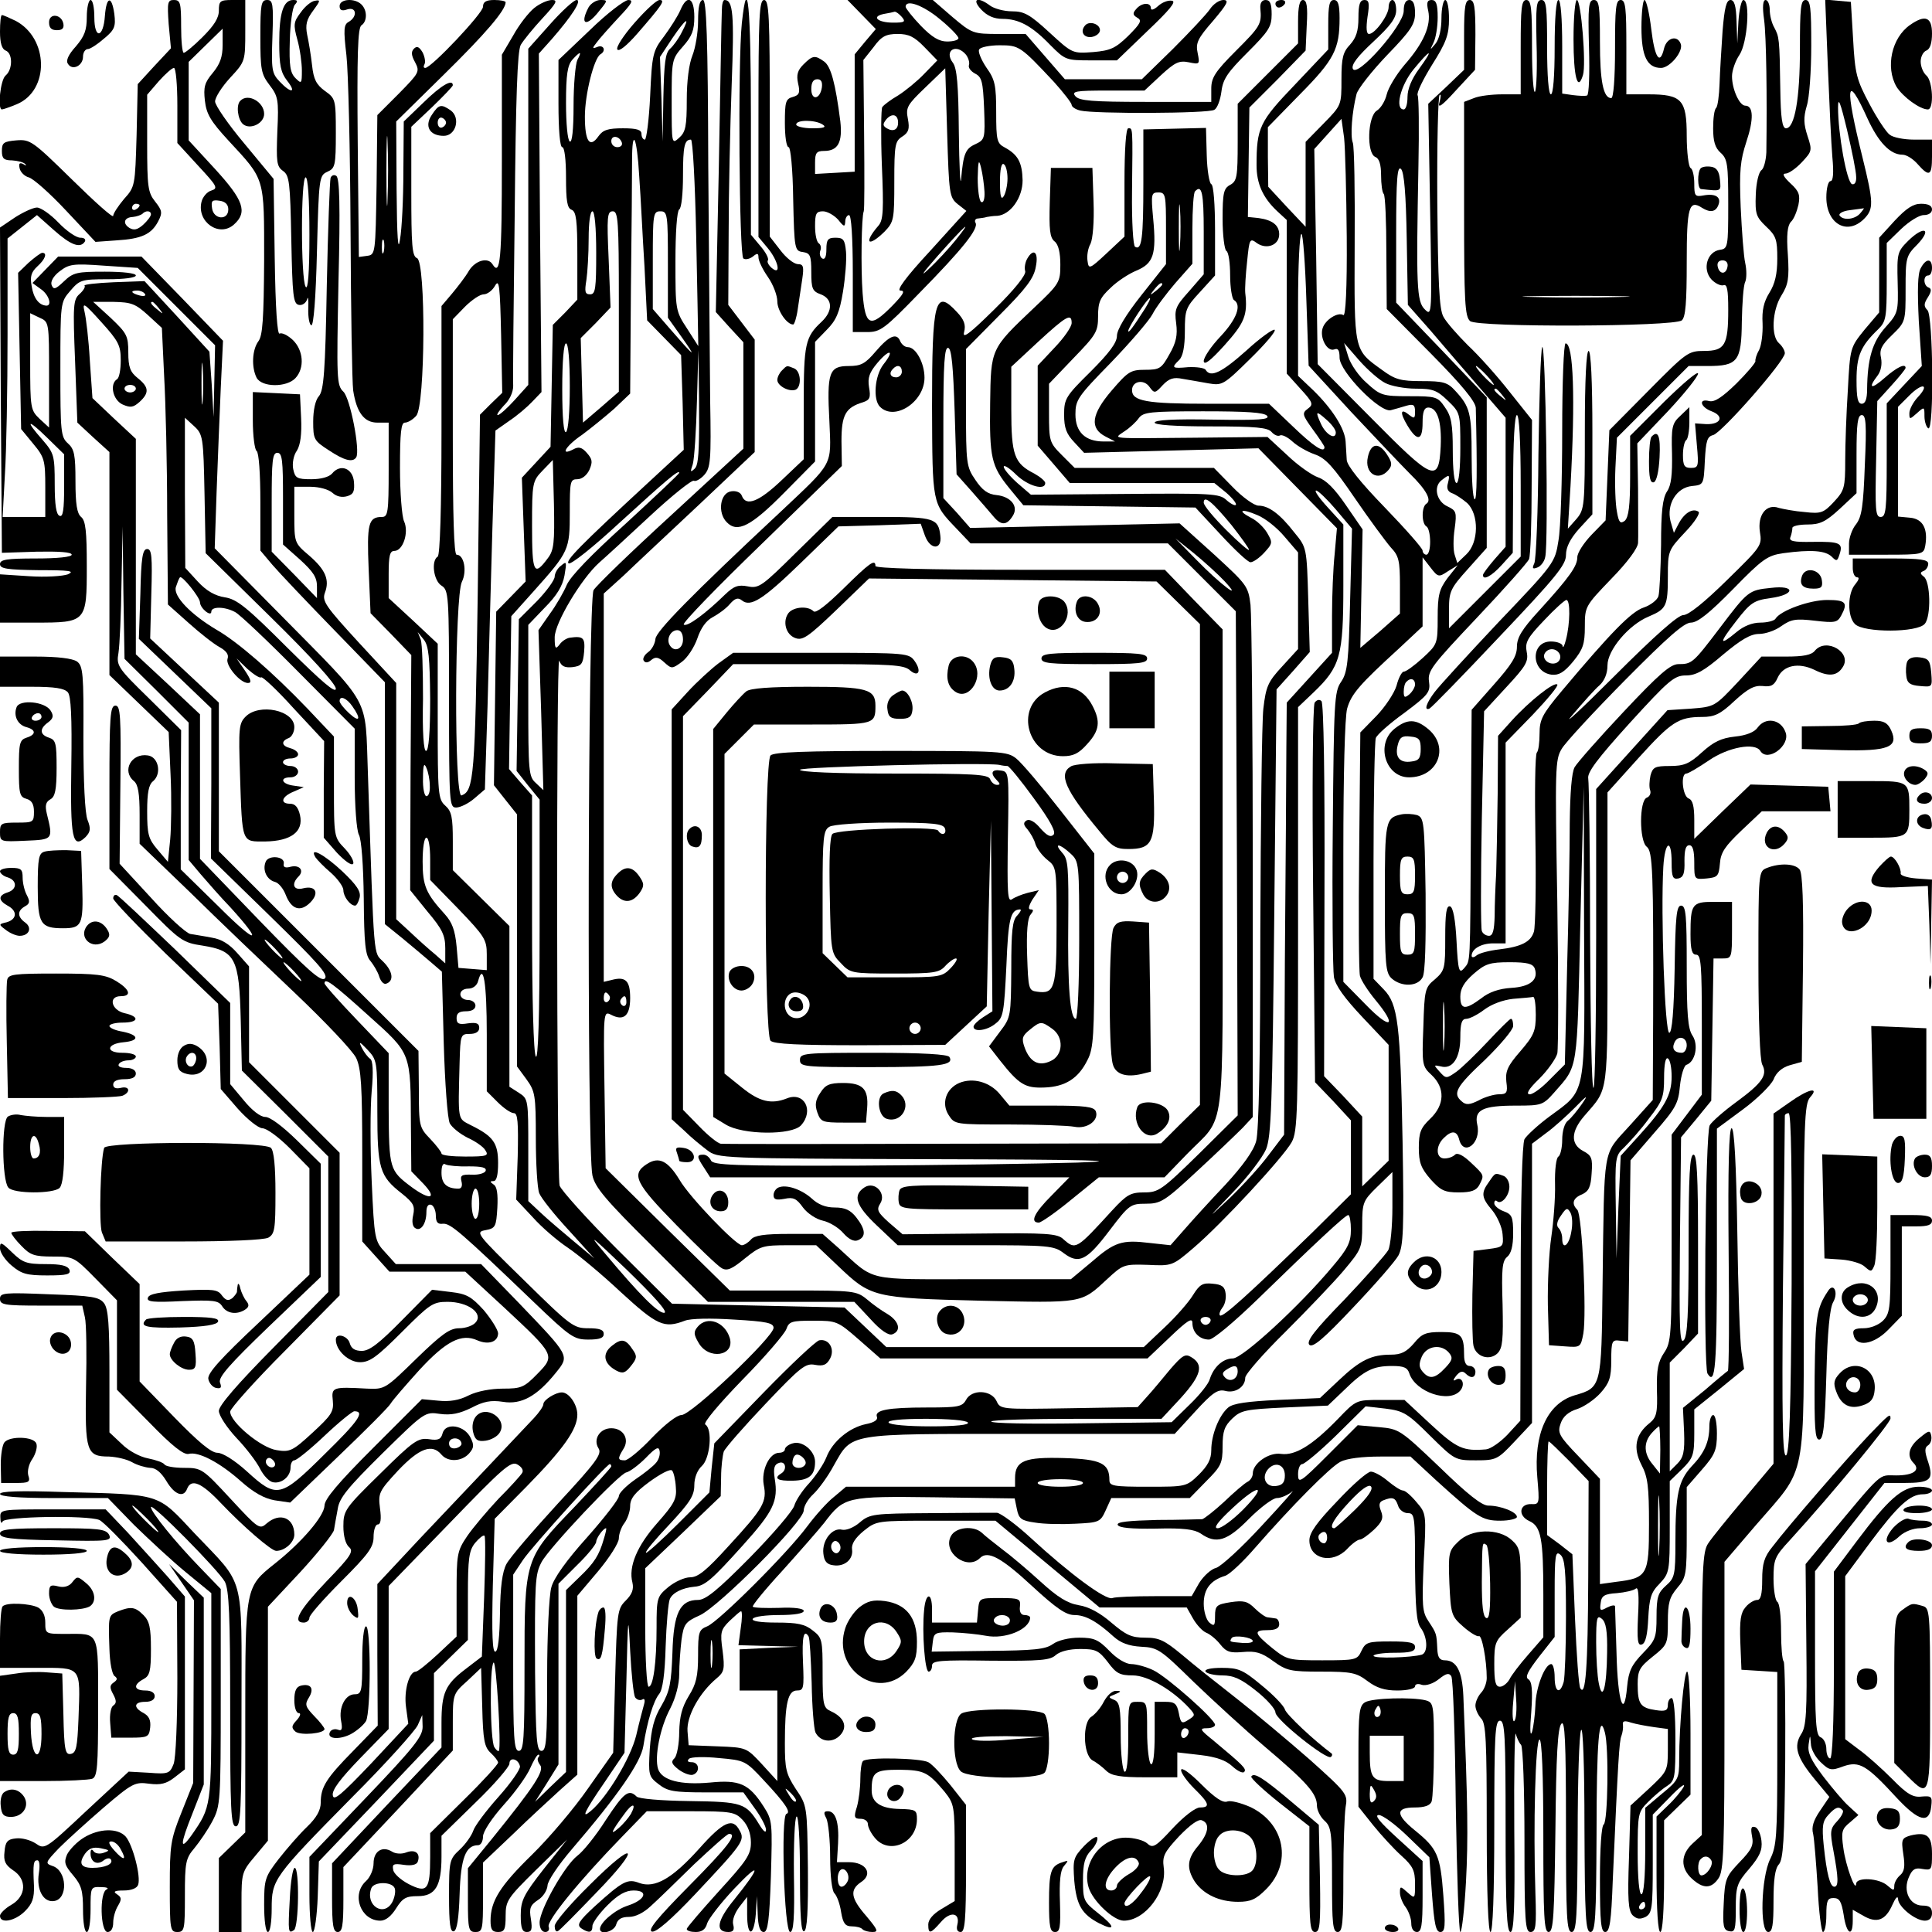 <?xml version="1.0" standalone="no"?>
<!DOCTYPE svg PUBLIC "-//W3C//DTD SVG 20010904//EN"
 "http://www.w3.org/TR/2001/REC-SVG-20010904/DTD/svg10.dtd">
<svg version="1.0" xmlns="http://www.w3.org/2000/svg"
 width="512pt" height="512pt" viewBox="0 0 512 512"
 preserveAspectRatio="xMidYMid meet">
<g transform="translate(0,512) scale(0.1,-0.1)"
fill="#000000" stroke="none">
<path d="M230 5075 c0 -35 -6 -51 -29 -78 -20 -22 -27 -38 -21 -46 11 -19 40
-6 40 19 0 11 6 20 13 20 6 0 26 13 43 28 28 23 31 32 27 65 -7 50 -21 47 -25
-5 -4 -59 -28 -63 -28 -4 0 25 -4 46 -10 46 -5 0 -10 -20 -10 -45z"/>
<path d="M447 5056 l6 -64 -44 -47 -44 -48 -3 -135 c-4 -134 -4 -137 -33 -169
-16 -19 -29 -39 -29 -45 0 -7 -49 37 -109 96 -105 103 -111 107 -148 104 -33
-3 -38 -6 -38 -28 0 -20 5 -25 27 -25 15 -1 31 -5 35 -10 4 -4 2 -5 -5 0 -10
5 -13 2 -10 -11 2 -10 13 -21 24 -24 12 -3 56 -42 99 -88 l78 -83 56 4 c66 4
92 16 110 50 12 23 11 29 -8 53 -19 24 -21 39 -21 155 l0 128 31 36 c17 19 35
35 40 35 5 0 9 -45 9 -99 l0 -100 55 -60 c50 -54 54 -60 35 -66 -11 -3 -23
-17 -26 -30 -13 -53 47 -95 86 -60 37 33 25 65 -50 147 l-70 76 0 104 0 104
45 44 45 44 0 -43 c0 -32 -7 -51 -26 -74 -22 -26 -25 -38 -21 -74 4 -35 15
-54 62 -105 98 -106 95 -95 95 -318 -1 -156 -4 -199 -15 -214 -17 -23 -19 -69
-5 -97 14 -26 80 -26 103 -1 25 27 21 74 -7 101 -14 13 -29 20 -35 17 -6 -4
-11 64 -13 202 l-3 208 -77 93 c-43 51 -78 102 -78 112 0 11 18 39 40 63 40
43 40 44 40 125 l0 81 -35 0 c-32 0 -35 -3 -35 -28 0 -20 -13 -40 -43 -70 -23
-23 -46 -42 -50 -42 -4 0 -7 32 -7 70 0 62 -2 70 -19 70 -17 0 -18 -6 -14 -64z
m158 -491 c0 -30 -39 -27 -43 3 -3 20 0 23 20 20 15 -2 23 -10 23 -23z m-235
11 c0 -3 -4 -8 -10 -11 -5 -3 -10 -1 -10 4 0 6 5 11 10 11 6 0 10 -2 10 -4z
m30 -24 c0 -5 -9 -17 -21 -28 -15 -13 -24 -15 -36 -8 -19 12 -14 28 9 29 10 1
21 5 25 8 9 10 23 9 23 -1z"/>
<path d="M690 5023 c0 -87 2 -99 24 -128 23 -30 25 -39 21 -123 -3 -81 -2 -93
15 -105 17 -12 19 -30 22 -183 3 -148 5 -169 20 -172 9 -2 19 5 22 15 2 10 4
-1 3 -24 -1 -23 3 -44 8 -45 6 -2 12 71 15 197 5 196 6 200 28 210 20 9 22 16
22 102 0 90 -1 92 -29 112 -23 17 -30 31 -34 68 -3 27 -9 63 -13 81 -5 26 -2
40 16 64 19 26 20 29 5 26 -10 -1 -27 -15 -38 -31 -19 -25 -20 -32 -9 -72 7
-25 12 -62 12 -82 0 -35 -1 -36 -17 -20 -14 14 -17 33 -15 99 1 45 7 87 13 95
9 10 8 13 -4 13 -26 0 -37 -34 -37 -113 0 -60 4 -79 21 -101 26 -33 10 -34
-20 -2 -21 22 -22 32 -19 120 3 86 1 96 -14 96 -16 0 -18 -11 -18 -97z m130
-525 c0 -103 -4 -148 -10 -138 -13 20 -13 290 0 290 6 0 10 -57 10 -152z"/>
<path d="M900 5104 c0 -11 6 -14 20 -9 25 8 28 -19 4 -33 -13 -7 -14 -20 -6
-88 5 -43 10 -252 11 -464 1 -212 4 -403 7 -425 9 -58 29 -85 64 -85 l30 0 0
-125 c0 -114 -2 -125 -18 -125 -36 0 -40 -18 -35 -139 l5 -116 54 -55 54 -56
-2 -311 -1 -312 46 -57 c39 -46 47 -63 47 -97 l0 -40 -27 24 c-16 13 -45 39
-65 58 l-38 35 0 313 0 313 -99 107 c-88 96 -98 110 -90 132 13 34 2 61 -42
99 -39 33 -39 34 -39 108 l0 74 42 0 c24 0 49 -7 59 -16 11 -10 25 -13 39 -9
17 5 20 13 18 38 -3 36 -36 49 -58 22 -8 -9 -29 -15 -55 -15 -38 0 -43 3 -48
27 -3 15 1 37 10 49 9 15 13 43 11 86 l-3 63 -62 3 -63 3 0 -75 c0 -41 5 -78
10 -81 6 -4 10 -60 10 -135 l0 -129 32 -38 c18 -21 92 -99 165 -174 l133 -137
0 -320 0 -321 47 -38 c25 -21 59 -49 75 -63 l29 -25 5 -190 c3 -105 10 -200
16 -212 6 -11 27 -28 47 -38 20 -9 42 -24 47 -33 10 -15 5 -17 -53 -17 -34 0
-63 3 -63 8 0 4 -13 21 -30 39 -29 30 -30 34 -30 132 l-1 101 -264 264 -265
265 0 197 0 197 -91 85 -91 85 3 118 c3 100 1 119 -11 119 -12 0 -16 -22 -18
-119 l-4 -119 96 -92 96 -92 0 -199 -1 -199 157 -153 c125 -122 155 -155 145
-165 -10 -10 -46 22 -172 152 l-159 165 0 191 0 192 -85 80 -85 79 0 286 0
285 -58 54 -57 54 -7 100 c-3 55 -10 113 -14 129 -6 26 -2 24 44 -27 46 -51
52 -62 52 -102 0 -24 -4 -47 -10 -50 -20 -13 -11 -55 15 -67 21 -9 28 -8 45 7
26 24 25 39 -5 63 -20 16 -25 29 -25 68 0 44 -4 51 -46 91 l-47 43 54 0 c47
-1 58 -5 91 -35 l37 -34 6 -128 c4 -70 8 -235 8 -366 l2 -239 55 -49 c30 -27
67 -56 82 -64 18 -10 25 -20 21 -31 -6 -17 33 -64 54 -64 11 0 8 9 -8 33 l-22
32 29 -28 c17 -15 33 -25 36 -22 3 3 42 -33 86 -82 l81 -87 -1 -128 0 -128 35
-40 c21 -22 39 -35 43 -29 3 6 -7 24 -22 40 -29 30 -29 31 -29 164 l0 133 -70
74 c-92 96 -185 177 -241 209 -69 41 -115 89 -108 113 4 12 8 23 11 26 5 6 52
-52 53 -66 0 -16 30 -40 30 -25 0 14 35 14 63 -1 12 -6 88 -78 169 -160 l148
-149 0 -130 c0 -77 5 -139 11 -151 7 -12 12 -82 13 -169 1 -120 4 -151 18
-166 8 -10 19 -28 23 -41 4 -13 12 -21 18 -19 22 7 18 33 -7 58 -27 28 -24
-11 -41 499 -8 210 13 172 -232 421 l-174 176 5 149 c3 82 8 206 11 275 l6
126 -108 112 -108 111 -111 0 -110 0 -34 -35 -34 -35 22 -16 c21 -14 31 -44
15 -44 -20 1 -34 20 -39 51 -5 27 -1 38 15 53 21 19 27 36 13 36 -4 0 -20 -12
-36 -26 l-28 -27 4 -207 4 -207 32 -39 c30 -36 32 -44 32 -116 l0 -78 -57 0
-56 0 6 113 c4 61 7 227 7 369 l0 256 39 31 39 31 45 -40 c45 -40 70 -49 82
-30 3 6 -2 10 -12 10 -11 0 -37 18 -58 40 -21 22 -47 40 -57 40 -10 0 -36 -12
-58 -26 l-40 -27 2 -431 3 -431 93 3 c58 1 92 -1 92 -8 0 -6 -37 -10 -95 -10
-78 0 -95 -3 -95 -15 0 -12 18 -15 103 -16 80 0 97 -2 77 -11 -14 -5 -59 -8
-103 -5 l-77 5 0 -64 0 -64 93 0 c136 0 137 1 137 149 0 93 -3 121 -15 131
-11 9 -15 34 -15 95 0 69 -3 85 -20 100 -19 17 -20 31 -20 196 0 176 0 178 26
208 25 29 29 31 100 31 43 0 74 4 74 10 0 6 -34 10 -82 10 -74 0 -84 -2 -109
-26 -22 -21 -27 -22 -32 -10 -4 9 4 24 21 37 25 19 35 21 117 15 l90 -6 102
-102 103 -103 -2 -95 -2 -95 -5 87 -6 86 -86 94 -86 93 -82 -3 c-46 -2 -80 -6
-77 -9 3 -3 -3 -13 -13 -22 -17 -15 -18 -29 -12 -179 l6 -162 42 -39 43 -39 0
-296 0 -295 79 -76 78 -75 5 -113 c3 -61 2 -139 -1 -172 l-6 -59 -28 33 c-24
28 -27 41 -27 101 0 49 4 71 16 80 23 20 14 64 -14 68 -44 7 -70 -41 -37 -68
11 -9 15 -33 15 -89 l0 -77 134 -129 c73 -72 199 -192 278 -267 80 -76 153
-153 162 -172 13 -28 16 -72 16 -260 l0 -226 36 -40 36 -40 100 0 101 0 104
-96 c134 -125 135 -126 87 -175 -35 -36 -43 -39 -91 -39 -32 0 -69 -7 -91 -18
-25 -13 -51 -17 -80 -14 l-44 4 -129 -129 c-94 -94 -129 -136 -129 -153 -1
-28 -60 -97 -132 -154 -78 -62 -78 -62 -78 -408 l0 -304 -35 -34 -35 -34 0
-98 0 -98 30 0 30 0 0 79 c0 76 1 81 35 121 l35 42 0 310 0 310 85 91 c47 51
87 101 90 112 2 11 6 36 10 56 4 29 26 56 118 147 112 110 113 111 153 105 30
-4 52 1 83 16 32 17 52 21 84 16 49 -8 90 15 140 77 37 46 38 43 -99 186 l-99
102 -113 0 -113 0 -28 31 c-28 30 -29 34 -36 189 -4 87 -4 194 0 238 5 54 3
82 -4 86 -6 4 -16 17 -22 29 -9 18 -7 18 15 -5 25 -27 26 -30 26 -163 0 -152
6 -172 65 -218 31 -25 35 -33 30 -57 -4 -17 -2 -31 6 -35 14 -9 29 12 29 43 0
15 5 22 13 19 6 -2 12 -15 12 -28 0 -18 5 -24 19 -22 20 1 45 -20 242 -209 95
-91 105 -98 143 -98 30 0 41 4 41 15 0 11 -11 15 -41 15 -39 0 -47 6 -171 128
-126 123 -129 127 -101 132 26 5 28 9 31 59 2 37 -1 57 -10 62 -10 7 -10 9 0
9 8 0 12 16 12 48 0 53 -13 71 -72 100 -36 19 -34 8 -30 167 2 73 3 75 27 75
16 0 25 6 25 16 0 12 -7 15 -30 12 -24 -4 -30 -1 -30 14 0 13 7 18 25 18 16 0
25 6 25 15 0 8 -9 15 -20 15 -11 0 -20 7 -20 15 0 9 9 15 21 15 12 0 23 8 26
20 14 52 23 -5 23 -141 l0 -151 29 -29 c16 -16 35 -29 43 -29 10 0 12 -24 10
-114 l-4 -115 44 -47 c23 -26 65 -62 92 -80 27 -18 91 -71 142 -119 96 -88
114 -96 169 -75 15 6 69 7 130 3 87 -5 105 -9 105 -22 0 -24 -218 -231 -244
-231 -12 0 -43 -24 -78 -60 -31 -33 -64 -60 -72 -60 -19 0 -20 4 -4 30 17 26
0 55 -32 55 -30 0 -49 -29 -34 -53 10 -15 -5 -36 -108 -147 -66 -72 -127 -143
-136 -160 -11 -21 -16 -60 -17 -129 -1 -64 -5 -101 -12 -103 -8 -3 -10 44 -7
174 l5 178 84 85 c98 100 135 152 135 191 0 27 -22 59 -41 59 -17 0 -49 -20
-49 -31 0 -6 -11 -22 -25 -37 -49 -52 -187 -198 -301 -318 l-114 -122 0 -187
1 -188 -64 -66 c-73 -74 -87 -97 -87 -138 0 -20 -11 -40 -36 -64 -19 -18 -53
-57 -75 -85 -37 -48 -39 -54 -39 -122 0 -41 4 -72 10 -72 6 0 10 27 10 62 0
77 4 83 214 296 89 89 166 175 173 190 l12 27 1 -31 c0 -26 -22 -54 -150 -188
l-150 -157 0 -100 c0 -54 4 -99 9 -99 5 0 11 42 13 93 l3 94 153 160 152 160
0 90 0 89 45 44 45 44 0 117 c0 100 3 120 19 140 11 13 22 22 25 19 3 -3 2
-77 -1 -163 l-6 -157 -43 -33 c-54 -41 -64 -63 -64 -143 l0 -65 -145 -153
-145 -154 0 -91 c0 -74 3 -91 15 -91 12 0 15 16 15 86 l0 86 145 154 145 155
0 75 c0 74 1 76 38 109 l37 35 3 -104 c2 -88 6 -106 22 -121 11 -10 20 -22 20
-26 0 -5 -40 -49 -90 -98 l-90 -89 0 -63 c0 -88 -8 -97 -57 -72 -21 11 -40 28
-41 38 -3 15 1 17 28 13 20 -3 34 0 37 8 8 22 -6 34 -30 25 -12 -5 -29 -4 -38
2 -26 16 -49 1 -49 -31 0 -16 -9 -37 -20 -47 -40 -36 -14 -105 38 -105 14 0
29 12 42 33 17 27 26 32 57 32 47 0 63 27 63 105 l0 55 90 88 c50 48 90 95 90
103 0 19 24 13 28 -7 1 -8 -24 -44 -57 -81 -33 -37 -63 -77 -67 -90 -4 -12
-20 -35 -35 -49 -28 -26 -29 -30 -29 -124 0 -73 3 -96 13 -93 8 3 13 34 15 98
3 96 16 130 49 130 7 0 13 10 13 23 0 13 23 48 55 84 31 34 62 78 70 97 9 20
18 36 22 36 3 0 3 -3 0 -7 -4 -3 -2 -12 4 -20 13 -15 -14 -56 -128 -197 l-63
-77 0 -85 c0 -77 2 -84 20 -84 19 0 20 7 20 92 l0 92 79 75 c43 42 100 94 125
117 l46 41 0 237 0 237 55 65 c30 36 55 75 55 87 0 12 7 31 15 41 8 11 15 31
15 45 0 20 13 36 51 64 29 21 55 35 60 30 4 -4 9 -24 10 -44 3 -31 -4 -44 -49
-95 -54 -61 -77 -116 -66 -158 4 -18 -1 -31 -18 -48 -22 -22 -23 -30 -28 -213
l-5 -190 -67 -95 c-36 -52 -103 -131 -148 -175 -85 -83 -110 -123 -110 -175 0
-23 4 -30 20 -30 17 0 20 7 20 43 0 40 5 47 81 122 l82 80 -62 -78 c-54 -69
-61 -84 -61 -123 0 -34 4 -44 16 -44 13 0 15 7 11 34 -5 29 -2 37 19 51 13 8
24 25 25 38 0 12 29 55 65 97 121 141 182 229 189 273 10 65 27 120 42 138 9
11 15 52 17 125 2 60 7 117 11 126 7 17 33 30 65 33 28 2 47 19 128 109 82 91
95 118 85 178 -4 27 -1 37 11 41 18 7 23 -18 6 -28 -21 -13 -9 -20 31 -19 43
1 59 14 59 50 0 29 -34 57 -59 49 -12 -3 -21 -11 -21 -16 0 -5 -7 -9 -15 -9
-26 0 -48 -46 -41 -85 9 -45 -1 -62 -93 -162 -59 -65 -81 -83 -102 -83 -15 0
-41 -12 -58 -26 -30 -25 -31 -29 -31 -107 0 -94 -9 -157 -21 -157 -5 0 -9 71
-9 157 l0 157 100 95 100 96 1 50 c0 28 4 58 7 68 4 10 54 67 111 127 93 98
106 108 131 103 22 -4 31 0 40 17 13 25 -3 53 -29 48 -9 -2 -75 -64 -147 -138
l-131 -135 -7 -65 -6 -65 -82 -82 c-45 -45 -84 -80 -86 -78 -3 3 25 36 62 75
54 58 66 76 66 104 0 20 8 40 20 51 22 20 29 98 9 110 -6 4 36 54 99 119 60
61 112 122 116 134 7 20 14 22 71 22 62 0 65 -1 121 -50 l57 -50 354 0 354 0
60 57 c46 44 59 52 59 37 0 -25 19 -44 44 -44 11 0 65 45 130 108 149 145 231
222 239 222 4 0 7 -18 7 -39 0 -33 -8 -50 -49 -98 -87 -104 -238 -243 -264
-243 -26 0 -51 -23 -61 -55 -3 -12 -27 -42 -53 -67 l-48 -47 -242 -3 c-132 -2
-239 0 -236 5 2 4 105 7 228 7 l223 0 52 56 c54 60 61 88 26 108 -15 9 -23 4
-55 -33 -20 -24 -47 -57 -61 -72 l-25 -28 -182 -3 c-180 -3 -182 -3 -192 19
-14 30 -66 32 -81 3 -10 -18 -21 -20 -103 -20 -105 0 -140 -7 -133 -25 3 -8
-8 -15 -29 -19 -44 -9 -89 -46 -105 -88 -7 -18 -28 -49 -45 -68 -18 -19 -36
-46 -40 -60 -4 -14 -57 -76 -118 -138 -85 -86 -117 -112 -137 -112 -48 0 -65
-34 -68 -140 -3 -81 -7 -102 -29 -140 -20 -33 -27 -62 -31 -115 -4 -69 -3 -73
23 -93 24 -19 40 -22 126 -22 l99 0 30 -42 c16 -22 30 -48 30 -57 0 -10 -7 -4
-18 14 -35 57 -44 60 -185 62 -76 1 -134 6 -140 12 -21 21 -34 10 -82 -63 -26
-41 -60 -83 -75 -94 -33 -25 -100 -143 -100 -177 0 -15 6 -25 15 -25 8 0 12 6
9 14 -6 15 82 123 195 239 l65 67 116 0 c109 0 118 -2 138 -23 14 -15 22 -36
22 -60 0 -32 -11 -48 -85 -129 -46 -51 -85 -96 -85 -100 0 -5 11 -8 24 -8 16
0 26 7 30 23 4 12 36 54 72 92 72 76 71 59 -1 -30 -45 -55 -50 -85 -15 -85 13
0 17 5 13 20 -3 11 4 30 16 46 l21 27 0 -47 c0 -60 18 -60 23 2 l3 47 2 -47
c1 -33 6 -48 16 -48 11 0 15 32 19 148 4 142 4 148 -19 184 -39 61 -64 72
-143 64 -78 -7 -127 6 -137 36 -10 32 5 109 32 160 15 29 24 65 24 91 0 25 3
65 6 91 6 42 10 48 48 65 51 23 276 249 276 278 0 11 11 30 25 43 14 13 39 47
55 77 49 86 31 83 496 83 l407 0 55 60 c45 49 59 59 79 54 26 -7 53 10 53 35
0 9 48 64 106 121 58 58 128 131 155 163 47 56 49 60 49 120 0 60 2 65 40 102
l40 39 0 -93 c0 -51 -5 -102 -11 -114 -7 -12 -59 -71 -116 -131 -80 -82 -102
-111 -93 -120 9 -8 37 15 116 99 58 61 112 123 120 138 13 25 15 69 11 300 -6
314 -12 366 -50 405 l-27 28 0 311 c0 171 3 318 6 327 3 9 37 39 76 67 64 48
69 55 65 83 -4 28 8 43 127 169 72 76 134 146 138 155 4 9 7 96 7 193 l1 176
-59 74 c-32 41 -82 97 -111 124 -28 28 -58 62 -65 76 -11 20 -14 91 -16 303
-1 152 2 280 6 284 4 4 4 -4 0 -18 -6 -19 5 -12 43 30 l51 55 1 93 c0 75 -3
92 -15 92 -12 0 -15 -17 -15 -92 l0 -93 -47 -45 -48 -45 5 -282 c5 -278 5
-282 -14 -263 -22 21 -23 62 -17 381 2 98 1 181 -2 186 -4 6 14 42 38 81 38
60 45 80 45 122 0 28 -4 50 -10 50 -5 0 -10 -22 -10 -48 0 -29 -6 -56 -16 -68
-15 -18 -15 -18 -5 3 6 12 11 42 11 67 0 35 -4 46 -16 46 -12 0 -14 -7 -9 -29
8 -38 -12 -85 -63 -143 -22 -26 -43 -61 -47 -78 -4 -17 -15 -36 -26 -43 -25
-15 -28 -114 -4 -123 10 -4 15 -20 15 -48 0 -24 3 -46 7 -50 4 -3 7 -74 7
-156 l1 -149 118 -119 c82 -83 117 -126 118 -143 4 -165 3 -246 -3 -242 -5 2
-8 54 -8 114 0 114 -4 131 -44 174 -20 22 -32 25 -88 25 -56 0 -71 4 -106 30
-75 54 -73 48 -72 332 1 139 -1 261 -5 270 -7 18 -2 82 10 129 4 14 40 60 81
103 63 65 74 82 74 111 0 24 -5 35 -15 35 -10 0 -15 -10 -15 -29 0 -38 -125
-180 -135 -153 -4 11 13 33 55 72 45 42 60 62 60 83 0 15 -4 27 -10 27 -5 0
-10 -8 -10 -19 0 -21 -36 -71 -52 -71 -7 0 -8 16 -4 45 6 37 4 45 -8 45 -12 0
-16 -11 -16 -47 0 -35 -6 -53 -22 -71 -19 -20 -23 -35 -23 -92 0 -69 0 -69
-47 -117 l-48 -49 0 -113 0 -112 -50 53 -49 53 -1 79 0 79 85 87 c91 92 105
120 105 202 0 36 -4 48 -15 48 -12 0 -15 -14 -15 -66 l0 -65 -88 -93 c-94 -98
-102 -114 -102 -214 0 -49 17 -86 54 -121 l26 -24 0 -204 0 -203 36 -40 c34
-37 35 -42 20 -53 -16 -12 -15 -16 13 -55 17 -23 31 -44 31 -47 0 -17 -29 2
-84 55 l-63 60 -162 0 c-163 0 -201 7 -201 36 0 24 31 30 46 9 13 -18 15 -18
35 4 17 18 29 22 53 17 17 -3 48 -8 69 -12 36 -6 40 -4 109 64 40 39 70 74 66
78 -4 3 -38 -21 -75 -55 -65 -58 -95 -73 -108 -51 -3 5 -24 8 -46 7 -43 -4
-46 -2 -24 19 10 10 15 36 15 76 0 57 2 63 40 104 l40 44 0 119 c0 69 -4 121
-10 123 -5 2 -11 36 -12 76 l-2 73 -83 -2 -83 -2 0 -143 c0 -144 -4 -179 -22
-168 -5 3 -9 66 -8 147 2 174 2 167 -10 167 -6 0 -10 -55 -10 -144 l0 -143
-47 -44 c-46 -43 -48 -43 -51 -20 -2 13 1 33 8 45 6 13 10 58 8 111 l-3 90
-55 0 -55 0 -3 -91 c-2 -72 0 -94 13 -104 10 -8 15 -30 15 -61 0 -47 -2 -51
-71 -116 -114 -108 -113 -107 -115 -251 -2 -145 3 -167 51 -226 l37 -45 228
-3 228 -3 67 -72 c37 -40 72 -73 79 -73 7 0 23 11 36 25 23 25 23 27 8 53 -9
15 -28 33 -43 40 -38 20 -25 25 17 7 20 -8 52 -33 72 -57 l36 -42 0 -128 0
-128 -42 -46 c-38 -41 -43 -53 -50 -112 -4 -37 -7 -301 -8 -587 0 -341 -4
-533 -11 -559 -7 -26 -35 -65 -82 -116 -40 -42 -88 -95 -108 -118 l-37 -42
-55 6 c-74 9 -93 3 -155 -51 l-54 -45 -257 0 c-290 0 -260 -7 -358 82 l-43 38
-89 0 c-66 0 -92 -4 -101 -15 -7 -8 -18 -15 -24 -15 -16 0 -139 128 -165 173
-31 51 -55 63 -87 42 -42 -27 -30 -51 79 -162 56 -57 110 -109 120 -114 14 -8
27 -2 61 26 41 33 47 35 116 35 l73 0 58 -55 c87 -83 93 -85 378 -92 273 -6
265 -8 336 58 41 38 44 39 107 37 64 -3 65 -3 121 45 74 63 237 239 260 280
16 29 17 77 17 592 l0 561 41 39 c71 68 79 96 79 283 l0 162 -41 45 c-23 25
-37 45 -31 45 5 0 29 -23 52 -50 l43 -51 -5 -188 c-4 -166 -7 -193 -24 -218
-18 -26 -19 -52 -22 -388 -2 -198 0 -375 3 -394 4 -23 28 -56 76 -107 l69 -73
0 -154 0 -153 -35 -34 -35 -34 0 93 0 92 -50 54 -51 53 1 492 c1 293 -2 496
-8 502 -5 5 -12 4 -18 -4 -5 -8 -7 -219 -4 -509 l5 -497 48 -50 47 -51 0 -98
0 -98 -102 -101 c-166 -161 -238 -227 -245 -220 -3 3 0 12 6 20 7 8 11 25 9
38 -2 18 -10 24 -34 26 -27 3 -35 -2 -53 -31 -11 -18 -45 -57 -75 -85 l-55
-52 -341 0 -341 0 -56 53 -55 52 -229 5 -228 5 -146 145 c-80 80 -148 156
-152 168 -8 35 -9 1414 -1 1391 6 -15 15 -19 35 -17 24 3 28 8 31 41 3 37 -2
42 -38 37 -8 -1 -21 -9 -27 -18 -11 -14 -13 -11 -13 19 0 38 71 156 118 198
15 13 75 68 134 123 59 55 112 97 117 94 4 -3 17 4 27 15 17 19 19 37 16 198
-1 97 -3 375 -5 619 -1 346 -5 442 -14 442 -9 0 -13 -18 -13 -55 0 -31 -7 -72
-15 -92 -9 -22 -15 -67 -15 -118 0 -69 -3 -85 -20 -100 -20 -18 -20 -17 -20
95 0 111 0 113 30 147 24 27 30 43 30 78 0 52 -19 61 -37 18 -7 -16 -26 -46
-43 -69 -30 -39 -32 -47 -37 -158 -3 -64 -10 -116 -14 -116 -5 0 -9 7 -9 15 0
11 -12 15 -49 15 -39 0 -53 -4 -65 -21 -23 -33 -36 -14 -36 52 0 59 24 154 41
165 16 9 9 26 -7 20 -15 -6 -15 -4 -3 11 7 10 33 39 58 66 36 38 41 47 26 47
-11 -1 -57 -36 -102 -80 l-83 -79 0 -115 c0 -71 4 -116 10 -116 6 0 10 -33 10
-80 0 -62 3 -82 15 -86 12 -5 15 -28 15 -122 l0 -116 -32 -34 -33 -33 -3 -162
-3 -161 -38 -41 -38 -41 5 -138 5 -137 -39 -40 -39 -40 -3 -230 -3 -230 30
-38 31 -39 0 -334 0 -334 25 -34 c23 -32 25 -41 25 -156 0 -68 4 -133 9 -146
5 -13 40 -57 78 -98 l68 -75 -54 45 c-30 25 -70 59 -88 76 l-33 31 0 136 c0
133 0 135 -25 151 l-25 16 0 213 0 213 -75 74 -75 74 0 77 c0 63 -3 79 -20 94
-19 17 -20 31 -20 224 l0 205 -65 61 -65 60 0 63 c0 49 3 62 15 62 23 0 39 49
26 78 -6 12 -11 77 -11 142 0 94 3 120 13 120 8 0 21 8 30 18 24 26 26 409 2
418 -13 5 -15 34 -15 177 l0 171 55 52 c30 29 55 55 55 58 0 18 -31 0 -77 -45
l-53 -51 -1 -131 c0 -73 -4 -154 -9 -182 -5 -35 -8 4 -9 132 l-1 181 126 124
c110 108 164 171 164 192 0 3 -13 6 -30 6 -22 0 -30 -5 -30 -18 0 -17 -137
-162 -153 -162 -5 0 -5 4 -2 10 3 5 1 19 -5 31 -9 15 -15 18 -23 10 -8 -8 -7
-18 3 -36 13 -25 11 -28 -43 -83 l-57 -57 -2 -185 c-3 -182 -3 -185 -25 -188
l-22 -3 -3 303 c-2 234 0 305 10 311 15 10 16 39 0 55 -18 18 -58 15 -58 -4z
m906 -71 c-8 -16 -22 -35 -30 -42 -13 -11 -16 -38 -18 -130 l-2 -116 -3 112
-4 112 33 50 c36 53 49 61 24 14z m-276 -72 c-5 -11 -10 -65 -10 -121 0 -65
-4 -99 -10 -95 -6 3 -10 49 -10 102 0 76 4 100 17 115 21 23 26 23 13 -1z
m2231 -23 c-20 -27 -31 -54 -31 -75 0 -18 -4 -33 -10 -33 -24 0 -9 63 26 106
46 56 55 57 15 2z m-2734 -345 c-1 -43 -3 -10 -3 72 0 83 2 118 3 78 2 -40 2
-107 0 -150z m2542 -101 c1 -137 -3 -211 -9 -207 -14 9 -48 -12 -55 -35 -8
-25 12 -63 31 -56 10 4 14 -2 14 -22 0 -37 108 -147 136 -139 11 3 29 8 42 12
18 5 22 2 22 -16 0 -18 -2 -19 -15 -9 -24 20 -26 7 -5 -28 26 -43 40 -40 40 8
0 28 4 40 15 40 24 0 36 -37 33 -103 -5 -98 -19 -92 -184 75 l-142 143 -4 285
-5 285 36 40 36 40 7 -50 c3 -27 6 -146 7 -263z m-1921 250 c2 -7 -3 -12 -12
-12 -9 0 -16 7 -16 16 0 17 22 14 28 -4z m46 -89 c4 -54 9 -162 14 -240 l7
-142 45 -46 45 -46 4 -125 3 -126 -93 -86 c-183 -169 -222 -209 -212 -215 6
-4 66 44 133 106 125 114 160 144 160 134 0 -3 -64 -63 -141 -134 -92 -83
-147 -140 -157 -163 -8 -19 -28 -54 -45 -77 l-30 -43 7 -212 6 -212 -20 19
c-19 17 -20 30 -20 219 l0 200 44 46 c31 31 47 57 52 85 6 36 6 39 -9 26 -10
-7 -17 -21 -17 -29 0 -9 -21 -38 -47 -65 l-48 -48 -3 -201 -3 -201 30 -38 31
-38 0 -348 c0 -228 -4 -343 -10 -333 -6 9 -10 152 -10 354 l0 338 -31 35 -30
35 3 203 3 202 60 67 c93 104 95 109 95 209 0 81 1 87 20 87 12 0 25 10 32 25
9 21 8 28 -7 45 -13 15 -22 17 -36 9 -37 -19 -19 10 24 39 23 17 61 48 85 69
l42 40 2 279 c2 153 3 305 3 337 0 92 13 66 19 -40z m151 -160 c11 -540 11
-601 -4 -615 -12 -11 -12 -9 -5 12 4 14 9 89 11 168 l4 144 -30 47 c-31 47
-31 50 -31 179 0 76 4 133 10 137 6 3 10 43 10 89 0 79 4 96 21 96 5 0 11
-116 14 -257z m1883 -7 l3 -174 60 -68 c32 -38 91 -106 129 -150 l70 -81 0
-171 0 -171 -30 -34 c-16 -19 -30 -37 -30 -41 0 -15 23 -3 50 27 l29 32 1 183
c0 114 4 182 10 182 6 0 10 -69 10 -188 l0 -187 -95 -95 -95 -95 0 51 c0 46 4
55 50 106 l50 56 0 200 0 199 -120 126 -120 125 0 183 c0 146 3 181 13 171 8
-9 13 -65 15 -186z m-538 20 l0 -113 -39 -45 c-36 -40 -39 -48 -34 -85 4 -31
0 -51 -18 -82 -21 -38 -26 -41 -65 -41 -38 0 -45 -5 -88 -55 -54 -63 -59 -100
-16 -122 l25 -13 -30 0 c-49 0 -75 25 -75 72 0 38 6 47 94 137 51 53 101 111
110 128 9 18 37 55 61 83 l45 51 0 93 c0 51 3 96 7 99 18 19 23 -3 23 -107z
m-100 9 l0 -95 -65 -82 c-42 -53 -65 -92 -65 -108 0 -18 -20 -45 -70 -95 -66
-65 -70 -72 -70 -114 0 -35 6 -51 27 -73 l26 -28 231 6 231 6 104 -106 104
-106 -6 -68 c-4 -37 -7 -111 -7 -164 l0 -98 -60 -66 -60 -66 -1 -117 c0 -64
-2 -321 -4 -572 l-2 -456 -41 -54 c-22 -30 -69 -81 -103 -114 -62 -58 -62 -58
8 15 40 41 79 93 88 114 14 34 17 117 22 629 l6 590 44 49 44 50 -4 138 c-4
139 -4 139 -37 179 -38 49 -68 71 -95 71 -11 0 -42 22 -69 50 l-49 50 -184 0
-185 0 -34 34 c-33 33 -34 37 -34 112 l0 77 65 68 c60 62 65 70 65 111 0 37 5
49 33 75 17 17 49 38 69 46 45 19 53 43 44 138 -6 65 -5 69 14 69 19 0 20 -7
20 -95z m37 -47 c-2 -29 -3 -8 -3 47 0 55 1 79 3 53 2 -26 2 -71 0 -100z
m-1547 -18 c0 -95 -2 -110 -16 -110 -14 0 -15 7 -10 38 3 20 6 70 6 110 0 41
4 72 10 72 6 0 10 -43 10 -110z m60 -129 l0 -239 -47 -41 -48 -41 -3 112 -3
112 40 40 39 41 -5 128 c-5 113 -4 127 11 127 14 0 16 -24 16 -239z m130 98
l0 -141 37 -52 c41 -58 35 -54 -31 22 l-46 53 0 129 c0 123 1 130 20 130 19 0
20 -7 20 -141z m1692 -94 l6 -174 113 -123 c63 -67 133 -141 155 -163 44 -43
59 -71 44 -80 -13 -8 -13 -52 0 -60 6 -3 10 -22 10 -41 0 -19 -4 -34 -10 -34
-5 0 -10 5 -10 11 0 6 -45 57 -100 114 -65 67 -100 111 -101 126 -1 13 -2 35
-3 49 -2 34 -35 86 -85 135 l-41 39 0 188 c0 103 4 188 9 188 4 0 10 -79 13
-175z m-2445 128 c-3 -10 -5 -4 -5 12 0 17 2 24 5 18 2 -7 2 -21 0 -30z m2063
-87 c0 -2 -8 -10 -17 -17 -16 -13 -17 -12 -4 4 13 16 21 21 21 13z m-2696 -25
c4 -5 -3 -7 -14 -4 -23 6 -26 13 -6 13 8 0 17 -4 20 -9z m2651 -38 c-34 -53
-45 -67 -45 -60 0 10 51 87 57 87 3 0 -3 -12 -12 -27z m-2614 0 c13 -16 12
-17 -3 -4 -17 13 -22 21 -14 21 2 0 10 -8 17 -17z m-291 -176 l0 -140 -25 23
c-24 23 -25 28 -25 152 l0 128 25 -12 c25 -11 25 -12 25 -151z m2710 137 c0
-10 -20 -39 -45 -65 l-45 -48 0 -106 0 -106 43 -50 42 -49 192 0 191 0 32 -26
c17 -15 28 -29 25 -32 -2 -3 -14 3 -25 13 -18 17 -41 18 -269 16 l-249 -2 -36
31 c-20 18 -36 37 -36 43 0 6 15 -3 33 -21 31 -30 77 -43 77 -22 0 5 -13 16
-29 25 -53 27 -61 48 -61 171 l0 112 71 66 c75 69 89 77 89 50z m-1330 -168
c0 -66 -4 -117 -10 -121 -6 -4 -10 37 -10 114 0 74 4 121 10 121 6 0 10 -45
10 -114z m2161 9 c15 -8 52 -15 81 -15 45 0 56 -4 85 -32 33 -32 33 -33 33
-125 0 -55 -4 -93 -10 -93 -6 0 -10 35 -10 86 0 71 -4 91 -21 115 -19 28 -24
29 -95 29 -70 0 -76 2 -112 35 -21 18 -43 50 -49 70 l-11 36 40 -46 c22 -25
53 -52 69 -60z m-3134 -48 c-2 -23 -3 -1 -3 48 0 50 1 68 3 42 2 -26 2 -67 0
-90z m3403 68 c13 -14 21 -25 18 -25 -2 0 -15 11 -28 25 -13 14 -21 25 -18 25
2 0 15 -11 28 -25z m-3580 -35 c0 -5 -7 -10 -15 -10 -8 0 -15 5 -15 10 0 6 7
10 15 10 8 0 15 -4 15 -10z m3621 -17 c13 -16 12 -17 -3 -4 -17 13 -22 21 -14
21 2 0 10 -8 17 -17z m-623 -55 c8 -10 -21 -12 -144 -10 -103 2 -154 -1 -154
-8 0 -6 52 -10 149 -10 119 0 151 -3 161 -15 7 -8 17 -12 22 -9 5 3 20 -4 33
-16 13 -12 39 -27 59 -34 29 -10 49 -32 107 -117 39 -57 82 -115 95 -130 21
-22 24 -35 24 -100 l0 -75 -52 -46 -53 -45 3 157 3 157 -44 64 c-30 44 -53 67
-74 74 -17 6 -54 32 -82 59 l-52 48 -192 -2 c-232 -2 -217 -4 -187 17 14 9 31
25 38 35 12 16 30 18 171 18 115 0 161 -3 169 -12z m182 -44 c0 -21 -26 -6
-39 22 -16 35 -14 37 14 12 14 -12 25 -27 25 -34z m-2998 -163 l3 -157 173
-170 c107 -105 172 -177 172 -189 0 -14 -37 18 -128 108 -108 108 -134 129
-166 134 -26 4 -49 17 -72 42 l-33 36 -1 199 0 199 24 -22 c24 -22 25 -29 28
-180z m-372 21 c0 -63 -3 -83 -12 -79 -9 3 -13 29 -13 84 0 76 -2 82 -32 117
-48 54 -40 57 12 6 l45 -44 0 -84z m580 -33 l0 -122 45 -40 c35 -32 45 -47 45
-71 l0 -31 -60 62 -60 61 0 131 c0 110 2 131 15 131 13 0 15 -20 15 -121z
m702 -158 c-37 -50 -42 -40 -42 85 0 115 1 119 28 147 l27 28 3 -117 c2 -102
0 -122 -16 -143z m2385 198 c-4 -13 0 -22 11 -26 9 -3 27 -15 40 -26 32 -30
31 -105 -2 -136 l-24 -23 -7 22 c-4 12 -4 43 0 69 6 44 4 48 -19 59 -29 13
-38 52 -16 69 21 17 23 16 17 -8z m-573 -111 c25 -32 46 -61 46 -65 0 -4 -27
19 -60 52 -33 33 -60 65 -60 73 0 21 23 2 74 -60z m-2849 -438 l85 -85 0 -182
0 -182 32 -38 c18 -21 53 -61 79 -88 90 -99 69 -98 -30 1 l-102 100 0 185 1
184 -86 85 c-82 80 -86 86 -80 120 3 19 7 103 8 185 l3 150 2 -175 3 -176 85
-84z m3422 316 l26 16 -27 -34 c-22 -30 -26 -45 -26 -105 0 -70 -1 -71 -40
-107 -22 -20 -44 -36 -50 -36 -5 0 -14 -17 -19 -37 -6 -20 -30 -56 -53 -80
l-43 -44 -3 -312 c-2 -171 -1 -321 2 -333 3 -12 22 -41 41 -64 59 -71 41 -81
-25 -13 l-60 61 0 344 c0 205 4 358 10 380 11 39 33 64 138 160 l62 58 0 91 0
92 21 -27 c20 -26 22 -26 46 -10z m-2697 -338 c0 -90 -4 -138 -11 -138 -6 0
-10 47 -8 138 0 75 -2 146 -6 157 l-8 20 16 -20 c13 -16 16 -47 17 -157z
m2610 38 c0 -7 -7 -19 -15 -26 -12 -10 -15 -9 -15 7 0 11 3 23 7 26 11 12 23
8 23 -7z m-2816 -58 c24 -34 19 -44 -9 -18 -14 13 -25 27 -25 32 0 16 19 8 34
-14z m205 -210 c1 -16 -3 -28 -9 -28 -5 0 -10 21 -9 48 0 35 3 42 9 27 5 -11
9 -32 9 -47z m1 -194 l0 -56 75 -77 c69 -72 75 -81 75 -120 l0 -42 -37 3 -38
3 -5 57 c-4 43 -12 64 -31 85 -50 55 -59 75 -59 140 0 35 4 63 10 63 6 0 10
-25 10 -56z m-410 -239 c13 -14 21 -25 18 -25 -2 0 -15 11 -28 25 -13 14 -21
25 -18 25 2 0 15 -11 28 -25z m50 -60 c13 -14 21 -25 18 -25 -2 0 -15 11 -28
25 -13 14 -21 25 -18 25 2 0 15 -11 28 -25z m195 -115 c116 -104 113 -97 114
-295 l1 -119 32 -33 c38 -40 18 -45 -31 -9 -59 44 -60 48 -61 208 l0 147 -85
89 c-47 49 -85 92 -85 96 0 16 22 0 115 -84z m267 -401 c35 0 48 -3 45 -12 -2
-6 -19 -11 -36 -10 -28 1 -32 -2 -28 -18 3 -12 0 -19 -8 -19 -31 0 -45 13 -45
42 0 19 4 27 11 22 6 -3 34 -6 61 -5z m28 -99 c0 -22 -4 -40 -10 -40 -5 0 -10
18 -10 40 0 22 5 40 10 40 6 0 10 -18 10 -40z m491 -289 c-15 -3 -64 45 -160
160 -45 53 -35 45 60 -46 71 -69 109 -111 100 -114z m1447 -22 c-2 -6 -8 -10
-13 -10 -5 0 -11 4 -13 10 -2 6 4 11 13 11 9 0 15 -5 13 -11z m72 -133 c0 -21
-20 -30 -33 -17 -9 9 -8 14 3 21 21 14 30 12 30 -4z m-715 -136 c4 -6 -31 -10
-99 -10 -59 0 -108 4 -111 10 -4 6 31 10 99 10 59 0 108 -4 111 -10z m-826
-106 c-7 -9 -32 -29 -56 -45 -24 -17 -43 -36 -43 -44 0 -8 -38 -57 -84 -109
-55 -61 -89 -109 -95 -133 -6 -21 -11 -127 -11 -235 0 -169 -2 -198 -15 -198
-13 0 -15 30 -17 208 -1 242 0 259 17 292 20 38 206 235 225 238 9 2 32 19 51
38 26 27 35 32 37 19 2 -9 -2 -23 -9 -31z m395 -5 c-8 -14 -34 -11 -34 4 0 8
3 17 7 20 9 9 34 -13 27 -24z m-750 -22 c-4 -7 -32 -38 -63 -69 -30 -32 -68
-77 -83 -99 -27 -40 -28 -48 -28 -154 l0 -112 -50 -47 c-27 -25 -53 -46 -58
-46 -18 0 -32 -51 -26 -94 l6 -44 -98 -105 c-79 -83 -100 -101 -102 -85 -3 14
20 44 72 98 l76 78 0 189 0 190 161 166 c141 146 163 166 180 156 11 -6 17
-15 13 -22z m236 17 c0 -3 -44 -51 -98 -108 -132 -137 -132 -136 -132 -423 0
-192 -2 -223 -15 -223 -13 0 -15 33 -15 234 l0 233 26 39 c25 37 222 254 230
254 2 0 4 -3 4 -6z m-20 -193 c-12 -42 -25 -63 -64 -100 l-36 -35 0 -241 0
-241 -41 -39 -41 -40 31 49 31 50 0 239 0 240 50 50 c28 27 50 55 50 61 0 10
19 36 26 36 2 0 -1 -13 -6 -29z m83 -419 c5 -7 13 -9 19 -6 6 4 8 -1 5 -12 -3
-11 -13 -48 -21 -83 -15 -61 -78 -165 -120 -200 -27 -23 -18 -3 37 77 l52 77
5 190 c4 178 5 183 10 80 3 -60 9 -116 13 -123z m-361 -142 c-2 -2 -7 2 -12
10 -11 18 -13 213 -2 224 7 8 21 -224 14 -234z m350 -167 c-6 -10 -20 -27 -33
-38 -24 -21 -19 -9 15 37 21 30 34 31 18 1z m-626 -197 c3 -8 0 -24 -6 -36
-22 -42 -73 -10 -56 36 7 18 55 18 62 0z"/>
<path d="M3625 3909 c-10 -44 28 -67 55 -34 10 12 9 20 -4 40 -22 34 -43 31
-51 -6z"/>
<path d="M1416 5099 c-15 -12 -40 -44 -56 -73 l-30 -51 0 -282 c0 -261 -4
-307 -25 -273 -12 19 -45 10 -62 -17 -9 -16 -30 -43 -45 -61 l-28 -33 0 -329
c0 -208 -4 -331 -10 -335 -18 -11 -11 -64 10 -77 19 -12 20 -24 20 -300 0
-279 1 -288 19 -288 11 0 33 11 48 24 l28 24 7 219 c3 120 9 334 13 475 l8
257 37 26 c21 14 48 37 61 51 l24 25 -4 449 -3 448 34 38 c54 62 81 104 66
104 -7 0 -39 -29 -70 -64 l-58 -65 0 -445 0 -446 -36 -40 c-20 -22 -40 -40
-45 -40 -4 0 3 11 16 25 15 14 25 35 25 52 -1 15 1 220 4 454 3 312 7 433 16
450 7 12 33 44 58 71 37 40 41 48 25 48 -11 0 -32 -9 -47 -21z m-115 -1049
l-29 -29 -6 -478 c-7 -482 -10 -519 -43 -531 -20 -6 -18 528 1 566 14 28 6 72
-14 72 -7 0 -10 104 -10 312 l0 312 32 33 c18 18 40 33 50 33 9 0 23 10 30 23
11 19 13 0 16 -131 l3 -153 -30 -29z"/>
<path d="M1560 5101 c-25 -47 -6 -54 28 -10 23 28 23 29 3 29 -11 0 -25 -9
-31 -19z"/>
<path d="M1682 5060 c-29 -33 -50 -65 -46 -71 4 -7 25 10 53 42 66 76 75 89
59 89 -8 0 -37 -27 -66 -60z"/>
<path d="M1913 5093 c-1 -16 -4 -202 -8 -414 l-8 -386 36 -40 37 -40 0 -141 0
-141 -192 -177 c-106 -97 -198 -186 -205 -198 -15 -26 -18 -1487 -3 -1551 7
-32 35 -65 158 -187 l148 -148 194 0 194 0 43 -46 c27 -30 48 -44 58 -40 24 9
18 34 -12 53 -16 9 -41 27 -56 40 -27 22 -36 23 -196 23 l-167 0 -165 162
-164 162 -3 209 c-3 205 -3 208 17 198 34 -18 51 -3 51 44 0 46 -12 58 -49 48
l-21 -5 0 514 0 515 53 48 c28 27 118 111 200 188 l147 139 0 149 0 149 -35
46 -35 46 1 191 c0 106 4 282 8 392 7 187 4 225 -19 225 -4 0 -7 -12 -7 -27z
m-298 -2612 c3 -5 1 -12 -5 -16 -5 -3 -10 1 -10 9 0 18 6 21 15 7z m45 -17 c0
-8 -5 -12 -10 -9 -6 4 -8 11 -5 16 9 14 15 11 15 -7z"/>
<path d="M1966 5059 c-11 -105 -7 -617 4 -624 6 -4 17 -1 25 5 12 10 15 9 15
-2 0 -9 11 -32 25 -52 14 -20 25 -49 25 -65 0 -24 25 -61 42 -61 3 0 9 18 12
40 3 22 9 58 12 80 5 34 3 40 -12 40 -11 1 -31 17 -46 37 l-28 36 0 314 c0
272 -2 313 -15 313 -13 0 -15 -42 -15 -314 l0 -314 25 -30 c28 -34 36 -74 10
-52 -8 7 -13 16 -10 20 3 5 -6 22 -20 38 l-25 30 0 311 c0 293 -9 389 -24 250z"/>
<path d="M2284 5081 l37 -38 -28 -33 -28 -34 0 -155 0 -156 -52 -3 -53 -3 0
30 c0 26 4 31 24 31 37 0 49 23 43 78 -13 102 -25 146 -43 159 -24 17 -30 17
-55 -8 -15 -15 -19 -27 -14 -50 6 -25 3 -31 -14 -36 -19 -5 -21 -13 -21 -69 0
-35 4 -64 10 -64 5 0 11 -57 12 -137 3 -135 4 -138 26 -141 19 -3 22 -9 22
-53 0 -44 3 -51 25 -59 32 -12 33 -44 2 -73 -43 -40 -47 -59 -47 -215 l0 -149
-59 -56 c-60 -57 -94 -70 -105 -41 -3 9 -15 14 -28 12 -30 -4 -37 -57 -12 -82
28 -29 64 -11 152 78 l82 83 0 159 0 158 31 32 c25 25 34 46 43 101 6 37 10
85 8 106 -3 32 -7 37 -28 37 -20 0 -24 -5 -24 -31 0 -19 -4 -28 -11 -24 -6 4
-8 13 -5 21 3 7 1 16 -4 19 -6 4 -10 24 -10 46 0 33 3 39 21 39 11 0 29 -10
40 -22 16 -20 18 -20 19 -5 0 9 5 17 10 17 6 0 10 -58 10 -155 l0 -155 38 0
c35 0 46 8 138 103 115 117 159 172 149 187 -3 5 0 11 7 11 7 1 18 2 23 4 6 1
18 3 28 3 35 3 67 48 67 94 -1 47 -12 68 -47 87 -21 11 -23 19 -23 93 0 72 -3
87 -26 119 -14 21 -23 43 -19 48 3 6 28 11 54 11 52 0 55 -2 144 -97 26 -29
47 -56 47 -61 0 -5 10 -12 23 -15 37 -9 341 -8 355 2 8 4 16 26 19 49 4 33 17
51 69 103 56 56 64 68 64 101 0 28 -4 38 -16 38 -10 0 -15 -8 -14 -22 4 -42 0
-48 -65 -113 -55 -55 -65 -71 -65 -100 l0 -35 -174 0 c-142 0 -176 3 -186 15
-11 13 0 15 85 15 l98 0 44 41 c37 34 48 39 73 34 29 -6 30 -6 24 24 -6 27 0
39 41 86 38 45 43 55 27 55 -11 0 -27 -11 -36 -25 -9 -13 -53 -60 -98 -105
l-82 -80 -102 0 -102 0 -52 60 -52 60 -70 0 c-69 0 -72 1 -124 45 l-52 45
-113 0 -113 0 38 -39z m207 -12 c27 -22 49 -45 49 -50 0 -5 -13 -9 -30 -9 -21
0 -40 11 -70 42 -22 23 -40 46 -40 50 0 21 47 4 91 -33z m-101 6 c11 -13 7
-15 -23 -15 -41 0 -59 16 -25 23 13 2 26 5 29 6 4 0 12 -6 19 -14z m60 -80
l34 -35 -35 -36 c-18 -19 -50 -45 -69 -57 -19 -11 -38 -25 -42 -31 -3 -5 -4
-74 -1 -153 5 -119 4 -146 -9 -161 -40 -46 -28 -59 16 -16 25 26 26 32 26 133
0 97 2 107 21 119 17 11 20 20 15 47 -6 30 -2 37 46 83 l53 51 5 -170 c5 -164
6 -172 28 -190 l23 -18 -96 -106 c-65 -70 -90 -105 -79 -105 14 0 8 -10 -21
-40 -59 -60 -72 -55 -79 33 -5 65 -3 204 3 217 2 3 2 94 1 203 l-2 198 27 34
c21 29 33 35 64 35 29 0 44 -7 71 -35z m110 -20 c6 -8 10 -20 8 -27 -3 -7 5
-17 16 -23 18 -9 21 -21 24 -93 3 -80 2 -82 -23 -94 -27 -12 -32 -26 -38 -93
-2 -22 -5 34 -6 125 -1 125 -5 170 -16 184 -24 32 9 52 35 21z m-382 -87 c-5
-32 -28 -35 -28 -4 0 17 5 26 16 26 10 0 14 -7 12 -22z m202 -93 c0 -19 -13
-25 -30 -15 -11 7 -11 11 -1 24 15 17 31 13 31 -9z m-200 -5 c11 -7 4 -10 -27
-10 -24 0 -43 5 -43 10 0 13 50 13 70 0z m429 -178 c1 -20 -3 -31 -9 -27 -5 3
-9 32 -9 63 1 47 3 52 9 27 4 -16 8 -45 9 -63z m61 35 c0 -18 -5 -39 -10 -47
-7 -11 -10 0 -10 38 0 33 4 51 10 47 6 -3 10 -21 10 -38z m-138 -164 c-17 -21
-49 -56 -73 -78 -23 -22 -11 -5 27 38 73 82 95 101 46 40z"/>
<path d="M2600 5095 c16 -17 34 -25 57 -25 43 0 78 -19 127 -70 39 -39 41 -40
108 -40 l68 0 81 78 c59 56 77 78 65 80 -10 2 -26 -4 -37 -14 -11 -10 -19 -12
-19 -6 0 17 -25 15 -39 -2 -10 -11 -9 -16 3 -23 13 -7 9 -15 -24 -48 -34 -33
-47 -39 -93 -43 -55 -4 -55 -4 -116 52 -52 48 -67 56 -99 56 -21 0 -47 7 -58
15 -33 25 -50 18 -24 -10z"/>
<path d="M3380 5110 c0 -5 4 -10 9 -10 6 0 13 5 16 10 3 6 -1 10 -9 10 -9 0
-16 -4 -16 -10z"/>
<path d="M3440 5062 l0 -57 -80 -80 -80 -80 0 -102 c0 -92 -2 -103 -20 -113
-17 -9 -20 -21 -20 -90 0 -43 5 -82 10 -85 6 -3 10 -33 10 -65 0 -32 5 -62 10
-65 21 -13 8 -50 -35 -96 -25 -26 -45 -56 -45 -66 1 -12 18 1 55 42 53 59 62
80 55 139 -1 11 1 48 5 83 6 61 7 63 27 48 26 -17 58 -4 58 24 0 24 -18 38
-54 43 l-29 3 2 145 2 145 75 75 74 76 3 67 c3 50 0 67 -10 67 -9 0 -13 -17
-13 -58z"/>
<path d="M4030 4995 l0 -125 -49 0 c-27 0 -61 -4 -75 -10 l-26 -10 0 -284 c0
-246 2 -285 16 -297 21 -17 540 -15 561 2 10 9 13 47 13 154 0 147 6 167 41
144 21 -13 36 -11 43 8 8 21 -8 31 -40 25 -22 -4 -24 -1 -24 31 0 20 -4 39
-10 42 -5 3 -10 42 -10 85 0 96 -13 110 -102 110 l-58 0 0 125 c0 104 -2 125
-15 125 -13 0 -15 -21 -15 -130 0 -77 -4 -130 -10 -130 -21 0 -30 44 -30 149
0 95 -2 111 -16 111 -14 0 -16 -16 -13 -125 2 -70 0 -126 -5 -128 -5 -2 -22
-1 -38 1 l-28 4 0 124 c0 76 -4 124 -10 124 -6 0 -10 -48 -10 -125 0 -77 -4
-125 -10 -125 -6 0 -10 48 -10 125 0 106 -2 125 -15 125 -14 0 -15 -17 -13
-115 2 -64 0 -121 -4 -128 -4 -7 -8 45 -8 116 0 106 -2 127 -15 127 -13 0 -15
-21 -15 -125z m263 -662 c-62 -2 -165 -2 -230 0 -65 1 -14 3 112 3 127 0 180
-2 118 -3z"/>
<path d="M4170 5016 c0 -100 11 -141 25 -95 9 28 -5 199 -16 199 -5 0 -9 -47
-9 -104z"/>
<path d="M4350 5047 c0 -76 15 -107 52 -107 23 0 60 44 52 64 -9 24 -37 16
-44 -12 -11 -47 -25 -25 -34 51 -5 42 -13 77 -18 77 -4 0 -8 -33 -8 -73z"/>
<path d="M4565 5038 c-3 -46 -7 -108 -8 -140 -1 -31 -5 -60 -9 -64 -5 -4 -8
-28 -8 -54 0 -34 5 -52 20 -65 18 -16 20 -31 20 -136 0 -114 -1 -118 -22 -121
-34 -5 -47 -51 -23 -78 10 -11 25 -18 32 -16 10 4 13 -11 13 -65 0 -94 -9
-109 -64 -109 -42 0 -47 -4 -147 -105 l-104 -105 -5 -120 -5 -119 -37 -38
c-21 -22 -38 -48 -38 -60 0 -23 -20 -52 -102 -142 -45 -49 -58 -71 -58 -95 0
-25 -14 -47 -60 -99 l-60 -68 -2 -312 c-2 -378 -1 -351 -18 -373 -13 -15 -16
-8 -20 71 -3 58 -9 90 -17 93 -10 3 -13 -18 -13 -83 0 -81 -1 -87 -27 -110
-27 -22 -28 -28 -31 -127 -4 -100 -3 -104 22 -127 36 -34 35 -79 -4 -116 -25
-24 -30 -36 -30 -77 0 -39 6 -54 31 -83 27 -30 37 -35 75 -35 33 0 46 5 54 19
14 27 14 26 -22 60 -21 20 -36 27 -42 21 -6 -6 -18 -10 -28 -10 -23 0 -24 33
-2 54 21 21 35 20 41 -4 12 -46 59 -9 48 39 -9 40 14 51 103 51 67 0 71 1 101
35 64 73 60 51 69 446 l9 364 1 -385 c2 -442 7 -416 -92 -489 -31 -23 -60 -50
-66 -60 -6 -13 -10 -153 -10 -383 l-1 -363 -34 -37 c-19 -20 -45 -38 -57 -39
-60 -5 -77 2 -146 66 l-70 65 -64 0 c-64 0 -64 0 -113 -51 -68 -70 -113 -97
-150 -92 -32 5 -75 -25 -75 -52 0 -8 -6 -18 -14 -22 -8 -4 -36 -28 -62 -53
-26 -24 -53 -45 -58 -46 -6 0 -60 -2 -119 -2 -76 -2 -108 -5 -105 -13 3 -8 36
-11 101 -10 74 2 102 -2 119 -13 41 -29 70 -20 128 39 30 30 63 55 74 55 11 0
29 8 40 17 11 10 -24 -30 -79 -89 -54 -59 -109 -109 -122 -113 -13 -3 -33 -21
-45 -40 l-20 -35 -98 0 c-54 0 -105 -2 -112 -5 -17 -7 -114 65 -216 159 -39
36 -80 66 -90 67 -9 0 -89 0 -176 -1 -152 -1 -161 -2 -188 -25 -15 -13 -35
-21 -46 -19 -26 7 -54 -28 -50 -63 2 -20 9 -29 26 -31 30 -5 54 16 50 42 -2
14 8 30 31 49 34 27 34 27 191 27 l158 0 138 -115 138 -115 115 0 116 0 17
-30 c10 -17 25 -33 35 -37 10 -4 27 -18 37 -31 16 -20 26 -23 60 -20 33 3 49
-1 80 -24 36 -26 46 -28 128 -28 80 0 93 -3 122 -25 24 -18 45 -25 79 -25 27
0 47 5 47 11 0 6 8 8 18 4 11 -3 30 3 45 15 20 16 27 17 33 8 5 -7 10 -163 12
-345 3 -183 8 -333 12 -333 4 0 11 60 15 133 6 115 5 201 -7 493 -3 65 -18 94
-49 94 -14 0 -19 8 -20 30 -2 41 -2 41 -23 73 -17 25 -18 41 -13 157 7 128 7
129 -19 159 -14 17 -30 31 -36 31 -6 0 -23 11 -40 25 -16 14 -37 25 -45 25 -9
0 -49 -35 -89 -78 -54 -56 -74 -84 -74 -104 0 -50 61 -64 100 -23 13 14 28 25
34 25 5 0 22 12 37 26 22 21 26 31 19 49 -7 17 -5 25 6 29 25 10 32 7 39 -14
3 -11 15 -20 26 -20 18 0 19 -8 19 -142 1 -110 4 -148 15 -162 18 -24 20 -65
3 -71 -28 -8 -128 -11 -128 -3 0 4 25 8 55 8 42 0 55 3 55 15 0 12 -14 15 -65
15 -60 0 -66 -2 -77 -25 -11 -24 -15 -25 -104 -25 -89 0 -93 1 -132 32 -49 40
-51 48 -12 48 20 0 30 5 30 15 0 8 -4 16 -10 16 -5 1 -15 2 -21 3 -5 0 -21 11
-34 24 -19 19 -30 21 -64 16 -37 -6 -41 -9 -41 -37 0 -25 -2 -28 -15 -17 -8 7
-15 29 -15 50 0 39 18 62 57 74 12 4 47 37 79 74 98 112 198 213 226 228 17 9
58 14 106 14 l80 0 68 -63 c108 -98 122 -107 170 -107 24 0 44 5 44 10 0 13
-43 30 -76 30 -17 0 -55 30 -129 102 -105 100 -107 101 -161 106 l-56 5 -79
-79 c-73 -73 -79 -77 -79 -51 0 15 5 27 11 27 6 0 47 34 90 76 l78 77 53 -6
c47 -6 58 -12 118 -72 65 -64 66 -65 121 -65 54 0 58 2 103 50 l46 49 0 370 0
370 37 28 c21 15 55 46 77 68 33 34 36 35 18 9 -12 -17 -28 -37 -37 -44 -9 -7
-15 -28 -15 -51 0 -21 -5 -41 -10 -44 -6 -3 -10 -36 -9 -73 1 -37 -4 -100 -10
-141 -6 -40 -10 -121 -9 -180 l3 -106 42 -3 c41 -3 42 -3 49 34 9 51 -3 315
-16 328 -16 16 -12 31 13 41 17 8 23 19 25 56 3 40 0 47 -23 59 -33 18 -32 51
3 92 66 77 62 45 62 470 l0 388 82 91 c87 96 106 109 169 109 32 0 48 7 85 42
36 33 53 42 75 40 23 -3 31 2 40 22 15 33 55 41 97 21 38 -19 61 -17 76 8 24
38 -44 78 -74 43 -9 -12 -31 -16 -77 -16 l-65 0 -62 -67 c-62 -66 -62 -66
-125 -71 l-62 -4 -95 -105 -94 -104 0 -394 c0 -217 -3 -396 -7 -398 -5 -3 -8
176 -9 396 0 221 -3 412 -5 424 -3 16 24 52 110 147 104 114 118 126 149 126
26 0 48 12 98 55 48 40 73 55 96 55 16 0 43 9 59 21 26 18 38 20 89 14 52 -6
59 -5 69 13 19 35 13 42 -37 42 -46 0 -124 -28 -137 -50 -3 -5 -21 -10 -40
-10 -21 0 -44 -9 -63 -25 -47 -39 -47 -30 -1 29 38 49 47 55 91 61 66 9 67 35
1 27 -59 -6 -61 -8 -136 -107 -70 -92 -73 -95 -109 -95 -21 0 -51 -26 -145
-126 -65 -69 -123 -135 -130 -147 -8 -14 -12 -68 -13 -148 0 -69 -3 -241 -7
-383 l-6 -257 -39 -39 c-21 -22 -45 -40 -54 -40 -11 0 -3 14 25 41 23 23 44
53 48 67 3 14 3 195 0 402 -6 355 -6 377 12 406 10 17 86 99 168 182 112 113
156 152 174 152 18 0 49 25 112 89 78 80 91 89 133 95 74 10 111 7 128 -9 13
-13 15 -13 21 6 10 30 1 34 -71 33 -52 -1 -64 2 -59 13 3 8 5 19 5 24 0 5 18
9 40 9 33 0 48 7 85 41 l45 42 0 103 c0 82 3 104 14 104 11 0 13 -24 8 -132
-4 -109 -8 -137 -23 -157 -11 -13 -19 -37 -19 -52 l0 -29 99 0 c94 0 99 1 103
23 8 45 -6 72 -40 75 l-32 3 0 145 0 146 30 30 c35 35 55 30 22 -5 -12 -13
-22 -32 -22 -42 0 -17 1 -17 20 0 20 18 20 17 20 -8 0 -14 5 -29 10 -32 16
-10 13 298 -2 313 -10 10 -10 17 1 34 10 16 10 23 2 26 -14 5 -15 32 -1 32 6
0 10 9 10 20 0 26 -16 26 -30 -1 -8 -14 -9 -58 -5 -140 l8 -119 -47 -50 -46
-49 0 -151 c0 -130 -2 -150 -16 -150 -14 0 -15 18 -12 154 l3 153 38 42 c20
22 37 43 37 46 0 13 -23 2 -55 -26 -36 -32 -46 -29 -19 6 9 12 12 30 9 46 -5
22 1 34 29 61 36 35 36 36 36 122 0 83 1 88 31 118 40 42 18 51 -24 10 -29
-29 -30 -33 -28 -111 2 -78 1 -81 -32 -118 -35 -39 -48 -83 -49 -165 0 -26 -5
-38 -14 -38 -11 0 -14 16 -14 63 0 64 11 90 58 135 20 20 22 31 22 125 l0 103
38 37 c21 20 48 37 60 37 13 0 22 6 22 15 0 10 -10 15 -29 15 -21 0 -39 -12
-70 -45 l-41 -45 0 -99 0 -99 -39 -46 c-38 -47 -38 -48 -44 -159 -4 -62 -7
-146 -7 -188 0 -71 -2 -79 -30 -109 -27 -29 -34 -32 -77 -27 -27 2 -57 8 -69
11 -33 12 -57 -19 -50 -64 6 -36 3 -39 -88 -128 -59 -58 -101 -92 -115 -92
-14 0 -75 -54 -183 -162 -90 -90 -140 -136 -111 -103 28 33 60 69 72 79 13 12
21 31 21 53 0 40 56 107 109 129 47 20 51 27 51 107 0 67 1 69 46 117 25 26
41 51 35 54 -15 10 -37 -3 -52 -31 l-13 -25 -9 31 c-11 45 16 89 57 93 31 3
31 4 34 67 3 53 6 64 22 68 23 6 190 196 190 217 0 7 -7 19 -15 26 -22 18 -19
87 6 127 18 29 21 45 17 108 -4 53 -1 77 8 87 8 7 16 28 20 45 5 26 2 36 -21
57 -18 17 -23 26 -13 26 8 0 27 13 43 30 27 29 28 31 15 70 -10 31 -11 48 -2
79 7 21 12 93 12 160 0 101 -2 121 -15 121 -13 0 -15 -21 -15 -130 0 -132 -14
-210 -37 -210 -10 0 -14 28 -15 103 -2 137 -3 139 -16 164 -7 12 -12 33 -12
47 0 14 -5 26 -11 26 -7 0 -9 -17 -4 -52 6 -45 8 -203 6 -352 -1 -22 -7 -43
-13 -47 -7 -5 -14 -33 -15 -65 -2 -51 1 -59 27 -84 27 -25 30 -35 30 -85 0
-41 -6 -67 -21 -91 -15 -24 -20 -47 -18 -81 1 -27 -3 -58 -9 -70 -7 -12 -11
-26 -10 -30 1 -4 -22 -31 -50 -59 -38 -37 -58 -50 -72 -47 -30 8 -24 -16 6
-27 34 -13 25 -35 -14 -34 l-30 2 5 -59 c5 -55 4 -59 -16 -59 -17 0 -21 6 -21
34 0 19 4 37 9 40 4 3 8 24 8 46 l0 41 -24 -23 c-22 -20 -24 -30 -22 -100 1
-55 -2 -84 -13 -100 -12 -18 -16 -54 -16 -142 -1 -65 -4 -126 -7 -136 -3 -10
-21 -24 -39 -30 -33 -11 -86 -65 -217 -221 -52 -62 -59 -76 -59 -113 0 -24 -3
-46 -7 -50 -5 -4 -6 -108 -4 -231 2 -122 0 -232 -4 -244 -8 -27 -33 -40 -92
-47 -26 -3 -53 -10 -60 -16 -7 -6 -13 -6 -13 -1 0 18 25 33 57 33 l33 0 0 266
0 266 72 74 c39 41 69 77 65 80 -8 8 -74 -44 -121 -96 l-36 -40 -1 -153 c-1
-83 -3 -179 -4 -212 -2 -33 -4 -84 -4 -112 -1 -39 -5 -53 -15 -53 -8 0 -17 6
-19 13 -3 6 -3 140 0 297 l6 285 59 64 c52 56 59 68 54 93 -5 25 1 37 46 84
28 30 55 54 59 54 11 0 10 -63 -1 -105 -4 -16 -8 -24 -9 -17 0 6 -14 12 -31
12 -55 0 -53 -81 2 -88 19 -2 33 6 57 35 26 32 31 46 31 92 0 54 1 55 70 127
44 45 70 81 71 95 1 13 0 78 0 144 l-2 120 81 85 c44 47 80 92 80 100 0 8 -40
-26 -90 -75 l-90 -90 0 -106 c0 -81 -4 -109 -14 -119 -12 -9 -16 -5 -21 24 -4
20 -6 72 -4 116 l4 80 95 95 95 95 50 0 c80 0 90 12 91 117 1 48 4 96 9 106 4
9 4 32 0 50 -4 17 -9 84 -12 148 -4 97 -1 124 15 173 20 60 19 96 -3 96 -15 0
-35 43 -35 78 0 15 9 41 20 57 21 32 29 145 10 145 -5 0 -11 -26 -13 -57 l-3
-58 -2 58 c-1 42 -6 57 -16 57 -11 0 -16 -21 -21 -82z m13 -625 c-4 -22 -22
-20 -26 1 -2 10 3 16 13 16 10 0 15 -7 13 -17z m-444 -1028 c3 -9 -1 -18 -10
-22 -19 -7 -39 11 -30 26 10 16 33 13 40 -4z m-67 -831 c11 -30 -11 -49 -62
-52 -32 -2 -59 -11 -80 -28 -42 -31 -55 -30 -55 5 0 21 10 38 35 60 31 27 43
31 96 31 46 0 61 -4 66 -16z m-240 -206 c-2 -29 -3 -6 -3 52 0 58 1 81 3 53 2
-29 2 -77 0 -105z m243 83 c0 -44 -5 -55 -41 -97 -34 -39 -40 -53 -37 -81 4
-29 1 -33 -20 -33 -12 0 -37 -7 -53 -16 -24 -12 -34 -13 -45 -3 -25 21 -16 38
61 110 41 40 75 80 75 90 0 11 -2 19 -6 19 -3 0 -30 -27 -61 -60 -31 -33 -68
-69 -83 -80 -27 -19 -28 -19 -45 0 -16 18 -16 18 3 14 31 -9 52 22 52 77 0 38
4 49 16 49 8 0 30 11 47 24 20 15 50 26 77 29 25 2 48 4 53 5 4 1 7 -20 7 -47z
m94 -576 c-6 -36 -24 -49 -24 -17 0 10 -4 22 -10 28 -6 6 -4 18 7 33 14 21 17
21 25 7 5 -9 6 -32 2 -51z m-759 -645 c0 -18 -6 -26 -23 -28 -27 -4 -40 22
-22 44 19 22 45 13 45 -16z m187 -90 c-28 -27 -53 -50 -56 -50 -16 0 -1 26 41
71 31 33 50 46 56 40 7 -7 -7 -27 -41 -61z m-298 -1 c-27 -27 -57 -49 -67 -49
-12 0 -1 16 40 54 71 66 93 62 27 -5z m223 -74 c0 -8 -4 -15 -8 -15 -11 0 -20
16 -12 24 11 11 20 7 20 -9z m-1292 -35 c-5 -8 -11 -8 -17 -2 -6 6 -7 16 -3
22 5 8 11 8 17 2 6 -6 7 -16 3 -22z m1095 -239 c0 -4 -12 -6 -27 -5 -36 3 -35
3 -29 13 6 9 56 2 56 -8z"/>
<path d="M4844 4943 c4 -98 9 -206 12 -240 4 -42 2 -63 -5 -63 -6 0 -11 -19
-11 -43 0 -70 55 -102 100 -57 26 26 25 44 -4 162 -48 193 -43 228 13 104 29
-63 60 -96 93 -96 10 0 28 -11 40 -25 31 -35 38 -31 38 20 l0 45 -48 0 c-27 0
-56 6 -64 13 -9 6 -34 44 -54 82 -34 64 -38 79 -43 170 l-6 100 -34 3 -34 3 7
-178z m75 -291 c1 -15 -4 -22 -11 -20 -14 5 -37 134 -37 203 0 30 6 15 24 -60
13 -55 24 -110 24 -123z m11 -97 c-14 -17 -46 -20 -55 -6 -3 5 9 12 27 14 18
2 35 5 37 5 2 1 -2 -5 -9 -13z"/>
<path d="M0 5036 c0 -30 5 -46 15 -50 19 -7 19 -50 0 -66 -14 -11 -22 -90 -10
-90 3 0 21 6 40 14 87 37 84 175 -4 221 -17 8 -32 15 -36 15 -3 0 -5 -20 -5
-44z"/>
<path d="M130 5061 c0 -15 6 -21 21 -21 14 0 19 5 17 17 -5 26 -38 29 -38 4z"/>
<path d="M5062 5054 c-49 -34 -66 -112 -36 -164 17 -27 62 -60 83 -60 17 0 13
76 -4 90 -8 7 -15 23 -15 37 0 13 7 26 15 29 10 4 15 20 15 45 0 44 -18 51
-58 23z"/>
<path d="M2877 5054 c-16 -16 -6 -35 16 -32 12 2 22 10 22 18 0 16 -26 25 -38
14z"/>
<path d="M637 4853 c-12 -11 -7 -50 7 -62 19 -16 56 2 56 27 0 32 -43 56 -63
35z"/>
<path d="M1144 4815 c-20 -30 -5 -55 32 -55 32 0 45 47 19 67 -26 18 -32 17
-51 -12z m38 -20 c0 -5 -5 -11 -11 -13 -6 -2 -11 4 -11 13 0 9 5 15 11 13 6
-2 11 -8 11 -13z"/>
<path d="M4507 4674 c-9 -10 -9 -54 1 -55 55 -6 53 -7 50 25 -2 22 -9 32 -23
34 -12 2 -24 0 -28 -4z"/>
<path d="M876 4648 c-2 -7 -7 -136 -10 -287 -4 -227 -8 -276 -21 -291 -9 -10
-15 -36 -15 -67 0 -47 2 -51 41 -76 42 -28 64 -33 73 -19 11 18 -16 157 -34
174 -18 17 -18 34 -13 291 5 203 3 276 -6 281 -6 4 -13 1 -15 -6z"/>
<path d="M2722 4434 c-5 -9 -8 -24 -5 -33 2 -10 -28 -48 -82 -101 -67 -66 -85
-79 -80 -60 5 19 0 33 -19 53 -58 63 -66 32 -66 -250 1 -260 0 -256 64 -323
l38 -40 262 0 261 0 90 -90 90 -90 3 -668 2 -668 -103 -102 c-98 -96 -107
-102 -145 -102 -36 0 -46 -6 -84 -47 -96 -105 -97 -106 -130 -77 -15 15 -45
17 -222 15 l-204 -2 -36 31 c-30 27 -34 34 -23 51 16 26 -14 59 -41 43 -33
-21 -25 -48 32 -102 l55 -52 206 0 c194 0 208 -1 234 -21 40 -30 61 -20 122
61 51 67 55 70 95 70 40 0 50 6 136 86 51 47 105 99 121 115 l27 29 0 653 c0
358 -3 675 -6 704 -6 50 -10 54 -97 134 l-91 82 -277 -6 -278 -6 -35 40 -36
39 0 201 c0 156 3 200 13 197 9 -3 13 -50 17 -170 l5 -165 40 -45 c22 -25 48
-55 58 -67 20 -24 35 -24 51 2 16 25 -5 51 -43 55 -23 2 -38 13 -56 40 -24 35
-25 43 -25 192 l0 155 89 90 c71 71 91 98 96 128 8 39 -6 51 -23 21z m523
-854 c53 -57 -12 -8 -75 57 l-55 56 50 -40 c28 -23 64 -56 80 -73z"/>
<path d="M2321 4189 c-28 -33 -39 -39 -72 -39 -52 0 -58 -17 -51 -147 5 -119
12 -106 -128 -238 -242 -226 -331 -318 -333 -338 -1 -12 -9 -28 -19 -35 -10
-7 -16 -18 -12 -23 4 -6 11 -6 20 2 11 9 19 8 34 -6 20 -18 21 -18 47 1 15 11
33 39 41 62 9 27 23 47 40 56 15 8 36 23 46 35 14 16 22 18 32 10 23 -19 56 2
157 100 l99 96 109 3 109 4 11 -31 c14 -39 46 -39 41 -1 -5 46 -16 50 -155 50
l-131 0 -97 -95 c-89 -88 -98 -95 -127 -89 -26 5 -37 1 -61 -22 -51 -50 -101
-87 -109 -79 -4 4 89 100 206 213 l213 207 -1 66 c0 70 11 89 57 103 18 6 21
12 16 40 -4 25 1 39 22 64 33 39 47 35 16 -4 -23 -30 -28 -93 -9 -112 39 -39
118 13 118 77 0 39 -23 81 -44 81 -8 0 -16 7 -20 15 -9 24 -29 16 -65 -26z
m69 -54 c0 -8 -7 -15 -15 -15 -16 0 -20 12 -8 23 11 12 23 8 23 -8z m-580
-710 c0 -25 -23 -35 -35 -15 -10 16 2 40 20 40 9 0 15 -9 15 -25z"/>
<path d="M4087 4200 c-4 -8 -8 -137 -10 -285 -1 -149 -6 -278 -11 -288 -6 -13
-5 -16 8 -11 9 3 19 16 21 28 9 33 1 573 -8 556z"/>
<path d="M4140 3978 c0 -128 -4 -259 -10 -291 -9 -58 -11 -61 -158 -215 -81
-86 -158 -170 -170 -186 -22 -29 -29 -50 -14 -44 5 2 88 87 185 190 150 158
177 191 177 217 0 21 11 43 35 70 l35 38 0 217 c0 137 -4 216 -10 216 -6 0
-10 -76 -10 -209 0 -203 -1 -211 -22 -236 l-23 -26 7 113 c13 232 8 378 -13
378 -5 0 -9 -105 -9 -232z"/>
<path d="M2072 4138 c-7 -7 -12 -18 -12 -25 0 -15 30 -32 48 -26 17 7 15 50
-4 57 -20 8 -18 8 -32 -6z"/>
<path d="M4377 3963 c-4 -3 -7 -33 -7 -65 0 -43 3 -59 13 -56 7 3 13 28 15 66
3 57 -4 73 -21 55z"/>
<path d="M4910 3615 c0 -14 5 -25 12 -25 6 0 4 -7 -5 -18 -21 -23 -22 -86 -1
-106 23 -23 166 -23 185 1 17 20 15 113 -3 125 -10 8 -10 11 0 15 6 2 12 11
12 19 0 11 -20 14 -100 14 l-100 0 0 -25z"/>
<path d="M2235 3560 c-45 -44 -73 -66 -79 -60 -15 15 -52 12 -66 -4 -17 -22
-8 -58 18 -67 19 -7 34 3 109 75 l86 83 381 -4 381 -4 58 -57 57 -56 0 -637 0
-637 -52 -51 -51 -51 -576 -1 c-317 -1 -583 -1 -591 0 -8 1 -34 22 -57 46
l-43 44 0 521 0 522 67 69 66 69 225 0 c191 0 228 -2 243 -16 23 -20 32 -3 13
24 -15 21 -21 22 -248 22 l-233 0 -39 -28 c-21 -16 -58 -50 -81 -75 l-43 -47
0 -543 0 -543 33 -30 c17 -17 45 -40 61 -52 29 -22 31 -22 600 -24 414 -1 519
-4 381 -9 -104 -3 -365 -7 -578 -8 -336 -1 -388 1 -393 14 -4 8 -12 15 -20 15
-18 0 -18 -5 2 -35 l16 -25 476 0 476 0 -47 -48 c-47 -47 -58 -72 -34 -72 6 0
45 27 85 60 l74 60 87 0 87 0 60 62 c104 107 94 27 94 751 l0 639 -77 79 -76
79 -384 0 c-249 0 -383 4 -383 10 0 20 -16 8 -85 -60z"/>
<path d="M4776 3595 c-9 -24 1 -35 30 -35 21 0 25 4 22 23 -4 27 -42 36 -52
12z"/>
<path d="M2754 3526 c-9 -24 0 -58 19 -70 36 -23 75 35 47 70 -16 18 -59 18
-66 0z"/>
<path d="M2854 3526 c-10 -26 1 -51 22 -54 30 -4 48 21 34 47 -12 24 -48 28
-56 7z"/>
<path d="M2760 3375 c0 -13 22 -15 140 -15 118 0 140 2 140 15 0 13 -22 15
-140 15 -118 0 -140 -2 -140 -15z"/>
<path d="M0 3340 l0 -40 84 0 c61 0 87 -4 96 -15 8 -10 11 -64 9 -195 -3 -191
3 -222 38 -188 13 14 14 22 5 45 -7 17 -11 103 -11 218 1 170 -1 190 -17 202
-12 8 -50 13 -111 13 l-93 0 0 -40z"/>
<path d="M2514 3356 c-8 -34 -2 -57 19 -70 37 -23 77 43 46 80 -19 23 -58 18
-65 -10z"/>
<path d="M2624 3356 c-8 -34 4 -66 25 -66 26 0 43 24 39 57 -2 22 -9 29 -30
31 -22 3 -29 -2 -34 -22z"/>
<path d="M5054 3366 c-3 -8 -4 -25 -2 -38 2 -18 10 -24 36 -26 33 -3 33 -3 30
35 -3 33 -7 38 -31 41 -17 2 -29 -2 -33 -12z"/>
<path d="M2940 3265 l0 -75 60 0 60 0 0 75 0 75 -60 0 -60 0 0 -75z"/>
<path d="M1978 3288 c-9 -7 -33 -33 -52 -56 l-36 -44 0 -514 0 -514 33 -20
c45 -28 176 -29 200 -2 35 39 8 90 -38 71 -41 -16 -72 -9 -119 29 l-46 37 0
424 0 423 39 39 39 39 155 0 c165 0 167 1 167 50 0 44 -23 50 -179 50 -102 0
-152 -4 -163 -12z"/>
<path d="M2769 3285 c-80 -43 -45 -169 48 -169 27 0 42 7 64 32 33 36 36 60
14 102 -26 50 -74 63 -126 35z"/>
<path d="M2366 3277 c-11 -8 -17 -23 -14 -38 2 -19 9 -24 33 -24 24 0 31 5 33
23 3 22 -13 52 -27 52 -4 0 -15 -6 -25 -13z"/>
<path d="M44 3246 c-9 -23 3 -47 26 -53 26 -7 26 -20 0 -28 -18 -6 -20 -15
-20 -82 0 -66 2 -75 20 -80 14 -4 20 -14 20 -34 0 -28 -2 -29 -45 -29 -42 0
-45 -2 -45 -25 0 -26 1 -26 68 -23 73 3 73 3 56 72 -5 21 -3 31 10 38 12 7 16
25 16 83 0 65 -2 74 -20 80 -25 8 -26 24 -2 41 13 10 15 17 6 31 -15 24 -82
30 -90 9z m66 -26 c0 -5 -7 -10 -16 -10 -8 0 -12 5 -9 10 3 6 10 10 16 10 5 0
9 -4 9 -10z"/>
<path d="M290 3034 l0 -217 96 -97 c92 -94 98 -98 151 -106 87 -14 97 -33 101
-198 l3 -133 115 -114 114 -114 0 -179 0 -180 -145 -147 c-96 -97 -145 -154
-145 -168 0 -12 21 -44 46 -71 26 -27 54 -64 63 -82 9 -18 24 -34 34 -36 23
-5 47 15 47 39 0 11 5 19 10 19 6 0 42 29 80 65 38 36 74 65 79 65 29 0 11
-26 -78 -113 -118 -117 -127 -119 -206 -47 -33 30 -65 50 -79 50 -16 0 -50 28
-115 95 l-91 94 0 129 0 129 -73 70 -72 70 -97 1 c-54 1 -98 -1 -98 -5 0 -4
12 -20 27 -35 23 -24 34 -28 83 -28 55 0 57 -1 113 -58 l57 -58 0 -118 0 -119
86 -87 c61 -63 91 -86 104 -83 26 7 83 -23 139 -73 34 -30 61 -45 89 -50 l41
-6 128 123 c70 67 133 130 138 139 6 10 40 49 76 89 71 77 112 98 154 79 30
-13 55 -4 55 19 -1 10 -18 37 -38 61 -33 36 -45 43 -87 48 l-50 6 -80 -81
c-60 -61 -86 -81 -106 -81 -18 0 -28 6 -32 20 -5 20 -37 29 -37 10 0 -29 34
-60 64 -60 26 0 45 14 111 80 74 74 82 80 121 80 54 0 95 -30 75 -54 -7 -9
-27 -16 -44 -16 -25 0 -46 -15 -114 -81 -82 -80 -83 -81 -130 -79 -92 5 -95 4
-91 -32 3 -29 -4 -39 -54 -85 -52 -48 -60 -52 -95 -46 -41 6 -123 74 -123 102
0 8 65 81 145 161 l145 147 0 189 0 189 -120 120 -120 120 0 127 0 127 -31 35
c-21 24 -42 37 -67 41 -20 4 -47 8 -58 10 -12 3 -59 46 -104 96 l-83 90 2 210
c2 184 0 209 -13 209 -14 0 -16 -27 -16 -216z m437 -1800 c-9 -9 -28 6 -21 18
4 6 10 6 17 -1 6 -6 8 -13 4 -17z"/>
<path d="M651 3221 c-18 -18 -19 -31 -15 -153 6 -186 4 -178 67 -178 68 1 102
26 92 70 -5 21 -13 30 -26 30 -28 0 -23 19 9 32 l27 12 -27 4 c-32 4 -38 22
-8 22 11 0 20 7 20 15 0 8 -9 15 -20 15 -11 0 -20 5 -20 10 0 6 9 10 20 10 11
0 20 5 20 11 0 6 -9 13 -20 16 -24 6 -26 19 -5 27 8 3 15 16 15 29 0 45 -93
64 -129 28z"/>
<path d="M3696 3189 c-51 -40 -25 -129 38 -129 76 0 108 79 52 127 -33 28 -56
29 -90 2z m69 -54 c0 -24 -5 -31 -24 -33 -31 -5 -45 11 -37 43 5 21 12 26 34
23 23 -2 27 -8 27 -33z"/>
<path d="M4658 3192 c-8 -12 -30 -21 -60 -24 -37 -4 -57 -14 -88 -42 -33 -30
-47 -36 -85 -36 -39 0 -45 -3 -51 -25 -3 -14 -4 -31 -1 -39 3 -8 -1 -17 -9
-20 -20 -8 -20 -114 0 -130 16 -12 18 -66 17 -451 l-1 -220 -62 -69 c-72 -80
-66 -46 -71 -418 -3 -276 -3 -275 -75 -296 -72 -22 -108 -103 -98 -217 6 -70
6 -72 -16 -71 -32 1 -36 -31 -5 -45 31 -14 37 -46 37 -196 l0 -112 -40 -46
c-22 -25 -45 -55 -50 -66 -6 -10 -17 -19 -25 -19 -12 0 -15 14 -15 60 0 55 2
62 35 91 l35 32 0 92 c0 83 -2 94 -23 113 -35 33 -109 31 -143 -4 -25 -24 -26
-30 -23 -110 4 -82 5 -87 37 -115 18 -16 37 -27 41 -25 8 5 21 -63 21 -111 0
-13 -7 -31 -15 -39 -8 -9 -15 -24 -15 -34 0 -10 7 -25 15 -34 13 -12 15 -59
15 -290 0 -177 4 -276 10 -276 6 0 10 100 10 280 0 242 2 280 15 280 13 0 15
-38 15 -280 0 -217 3 -280 13 -280 9 0 12 60 10 272 -1 150 1 264 4 253 3 -11
9 -24 14 -29 5 -6 9 -119 9 -253 0 -217 2 -243 16 -243 14 0 16 14 13 102 -6
180 0 408 11 408 6 0 10 -92 10 -255 0 -215 2 -255 14 -255 13 0 15 43 18 270
2 198 6 272 16 282 9 10 12 -44 12 -270 0 -244 2 -282 15 -282 13 0 15 36 16
258 0 141 4 266 9 277 5 12 9 -93 9 -257 1 -240 3 -278 16 -278 13 0 15 36 16
258 0 248 7 328 22 271 11 -39 8 -237 -3 -244 -6 -4 -10 -63 -10 -146 0 -114
3 -139 14 -139 12 0 16 28 20 137 14 316 17 369 23 383 3 8 5 21 4 29 -2 10 4
12 21 6 13 -4 40 -9 61 -12 l37 -5 0 -56 c0 -54 -2 -57 -49 -101 l-50 -46 -4
-138 c-4 -111 -2 -141 10 -153 11 -10 19 -11 34 -4 17 10 19 22 19 141 l0 130
46 47 c25 26 41 38 36 27 -6 -11 -24 -33 -41 -49 l-31 -30 0 -153 c0 -95 4
-153 10 -153 6 0 10 56 10 148 l0 148 35 34 35 34 0 163 c0 90 -4 163 -9 163
-8 0 -21 -140 -21 -234 0 -49 -2 -54 -45 -89 l-45 -38 0 -114 c0 -70 -4 -115
-10 -115 -6 0 -10 43 -10 109 0 105 1 109 28 136 15 15 37 34 50 42 21 14 22
22 22 124 0 66 -4 109 -10 109 -5 0 -10 -8 -10 -18 0 -15 -6 -18 -32 -14 -41
6 -48 16 -48 69 0 36 5 45 40 73 39 31 40 34 40 92 0 50 4 65 25 90 24 28 25
36 25 148 l0 119 40 46 c35 40 40 52 40 96 0 27 -4 49 -10 49 -5 0 -10 -13
-10 -29 0 -42 -13 -72 -48 -108 -34 -38 -42 -73 -42 -201 0 -86 -2 -94 -25
-114 -21 -19 -25 -30 -25 -82 0 -56 -3 -63 -36 -97 -30 -31 -38 -47 -42 -89
-8 -90 -25 -39 -28 87 -2 65 -4 122 -4 126 0 4 -9 3 -21 -3 -18 -10 -20 -9
-17 12 2 19 10 24 43 26 22 2 44 7 50 12 7 6 9 -18 6 -72 -3 -65 -1 -80 10
-76 10 3 15 26 17 69 3 54 7 69 30 92 26 28 27 32 27 150 l0 122 33 32 c29 29
32 37 32 95 l0 63 66 53 66 54 -7 46 c-4 26 -9 170 -11 320 -3 181 -8 272 -15
272 -7 0 -10 -101 -8 -320 2 -176 1 -321 -2 -323 -2 -1 -30 -24 -61 -51 l-58
-47 3 -64 c2 -53 -2 -68 -18 -84 l-20 -20 0 144 0 144 38 38 37 39 0 237 c0
183 -3 237 -12 237 -10 0 -13 -55 -13 -239 0 -183 -3 -243 -13 -253 -11 -11
-12 37 -10 262 l3 276 40 48 40 49 3 189 3 188 25 0 c23 0 24 2 24 75 l0 75
-49 0 c-57 0 -61 -6 -61 -86 0 -41 4 -54 15 -54 13 0 15 -27 15 -185 l0 -186
-40 -53 -40 -53 0 -274 c0 -258 -1 -276 -20 -304 -16 -24 -20 -44 -19 -99 2
-60 -1 -72 -19 -87 -38 -30 -45 -66 -22 -111 17 -32 20 -58 20 -157 0 -135 -4
-143 -87 -153 l-43 -6 0 140 0 139 -57 60 c-52 54 -56 62 -47 87 6 18 21 31
44 38 18 6 46 25 62 43 23 26 28 40 28 86 0 51 2 55 23 52 l22 -2 3 240 3 240
63 73 c57 65 64 78 68 124 3 29 11 54 17 56 24 8 33 53 16 78 -12 18 -15 57
-15 184 0 134 -2 160 -15 160 -12 0 -15 -28 -17 -167 -2 -114 -7 -168 -14
-170 -12 -4 -23 314 -16 440 4 68 22 77 22 11 0 -38 3 -45 18 -42 13 3 17 13
16 46 0 29 3 42 13 42 9 0 13 -14 13 -46 0 -45 0 -45 33 -42 29 3 32 6 35 40
2 29 14 46 57 87 l54 51 91 0 91 0 -3 33 -3 32 -103 3 -103 3 -75 -72 -74 -72
0 50 c0 36 -4 53 -15 57 -16 6 -22 66 -6 66 5 0 32 16 60 35 51 35 122 48 136
25 19 -31 80 14 67 49 -12 35 -53 42 -74 13z m-188 -842 c0 -11 -6 -20 -13
-20 -19 0 -27 10 -20 26 8 21 33 17 33 -6z m-40 -83 c0 -49 -18 -81 -86 -156
l-49 -54 -6 -136 -5 -136 -2 136 c-2 133 -2 136 23 159 14 14 44 47 65 76 36
46 40 57 40 108 0 36 4 55 10 51 6 -3 10 -25 10 -48z m-30 -989 l-1 -63 -19
24 c-24 28 -25 58 -3 83 9 10 18 18 20 18 1 0 3 -28 3 -62z m-241 -30 l51 -53
-1 -255 c-1 -241 -7 -318 -21 -294 -4 5 -10 88 -14 183 l-7 172 -33 26 -34 25
0 124 c0 68 2 124 4 124 3 0 27 -24 55 -52z m238 -235 c-2 -37 -3 -9 -3 62 0
72 1 102 3 68 2 -34 2 -93 0 -130z m-448 -89 c1 -71 -2 -95 -10 -92 -9 3 -12
33 -12 96 1 110 1 105 12 98 5 -3 9 -49 10 -102z m201 -88 c0 -83 -3 -161 -6
-173 -10 -35 -24 -27 -24 12 0 19 -4 35 -9 35 -17 0 -41 -62 -42 -109 -1 -25
-5 -57 -9 -71 -5 -14 -6 8 -2 53 4 58 2 81 -8 87 -9 6 -1 21 29 60 l41 52 0
115 c0 102 2 114 15 103 12 -10 15 -41 15 -164z m109 -95 c-1 -92 -12 -133
-22 -82 -4 19 -7 67 -7 108 0 66 2 74 15 63 11 -9 15 -32 14 -89z m-246 -182
c-4 -4 -6 18 -3 49 l5 57 3 -49 c2 -27 0 -52 -5 -57z m347 -489 c0 -5 -5 -10
-11 -10 -5 0 -7 5 -4 10 3 6 8 10 11 10 2 0 4 -4 4 -10z"/>
<path d="M4926 3203 c-3 -4 -39 -7 -79 -7 l-72 -1 0 -30 0 -30 105 -3 c124 -3
152 8 132 52 -9 20 -19 26 -45 26 -19 0 -37 -3 -41 -7z"/>
<path d="M5060 3170 c0 -16 7 -20 30 -20 23 0 30 4 30 20 0 16 -7 20 -30 20
-23 0 -30 -4 -30 -20z"/>
<path d="M2042 3118 c-17 -17 -17 -739 0 -756 9 -9 75 -12 238 -12 l225 1 55
51 55 51 5 246 6 246 2 -252 2 -253 -25 -16 c-14 -9 -25 -20 -25 -25 0 -15 37
-10 59 9 20 15 22 30 28 152 5 126 11 149 36 150 5 0 1 -7 -7 -16 -13 -12 -16
-41 -16 -142 -1 -125 -1 -128 -30 -166 l-29 -39 28 -36 c52 -66 68 -75 119
-73 55 2 90 24 114 73 16 30 18 66 18 290 l0 257 -91 116 c-50 64 -102 125
-116 136 -24 19 -40 20 -332 20 -226 0 -310 -3 -319 -12z m628 -28 c4 0 36
-39 70 -86 44 -60 59 -89 52 -96 -8 -8 -18 -2 -35 17 -14 17 -28 25 -36 21
-10 -6 -9 -12 2 -24 8 -10 18 -27 21 -39 4 -12 18 -31 32 -42 24 -19 24 -21
24 -174 0 -166 -5 -182 -52 -175 -22 3 -23 7 -26 97 -2 60 1 98 9 107 8 10 9
14 0 14 -7 0 -5 9 5 26 l17 25 -29 -7 c-16 -4 -35 -12 -42 -17 -12 -9 -13 18
-11 163 3 174 3 175 -19 178 -24 4 -29 -7 -10 -26 9 -9 9 -12 0 -12 -7 0 -15
7 -18 15 -5 13 -43 15 -255 15 -157 0 -249 4 -249 10 0 8 489 20 528 13 8 -2
17 -3 22 -3z m-166 -165 c6 -16 -9 -21 -18 -6 -8 12 -267 4 -280 -9 -7 -7 -9
-66 -7 -163 3 -148 3 -153 29 -179 25 -27 28 -28 142 -28 104 0 119 2 135 20
10 11 23 20 28 20 6 0 0 -11 -13 -25 -23 -24 -28 -25 -149 -25 l-125 0 -33 32
-33 32 0 162 c0 145 2 164 18 173 9 6 81 11 158 11 117 0 143 -3 148 -15z
m333 -67 c23 -21 23 -25 23 -230 0 -114 -4 -208 -9 -208 -15 0 -22 85 -20 255
1 147 0 168 -16 185 -24 27 -7 25 22 -2z m-698 -382 c18 -22 -4 -58 -32 -54
-37 5 -36 68 1 68 11 0 25 -6 31 -14z m301 -81 c0 -8 -7 -15 -15 -15 -8 0 -15
7 -15 15 0 8 7 15 15 15 8 0 15 -7 15 -15z m348 -1 c32 -22 30 -71 -4 -86 -32
-15 -55 -2 -69 37 -8 23 -6 30 14 46 28 23 31 23 59 3z"/>
<path d="M2097 2474 c-14 -15 -6 -34 14 -34 14 0 19 5 17 17 -3 18 -20 27 -31
17z"/>
<path d="M2838 3089 c-34 -20 -15 -63 75 -171 34 -42 44 -48 77 -48 62 0 71
17 68 129 l-3 96 -100 2 c-56 2 -108 -2 -117 -8z"/>
<path d="M5047 3076 c-6 -15 11 -36 29 -36 6 0 17 7 25 16 10 13 10 17 -2 25
-21 13 -46 11 -52 -5z"/>
<path d="M4870 2975 l0 -75 89 0 c100 0 101 1 101 75 0 74 -1 75 -101 75 l-89
0 0 -75z"/>
<path d="M5087 3013 c-13 -12 -7 -23 13 -23 11 0 20 7 20 15 0 15 -21 21 -33
8z"/>
<path d="M3715 2962 c-44 -9 -45 -16 -45 -222 0 -178 2 -198 18 -213 26 -23
69 -22 82 3 7 12 9 93 8 221 -3 192 -4 202 -23 209 -11 3 -29 4 -40 2z m35
-162 c0 -43 -3 -50 -20 -50 -17 0 -20 7 -20 50 0 43 3 50 20 50 17 0 20 -7 20
-50z m0 -155 c0 -48 -2 -55 -20 -55 -18 0 -20 7 -20 55 0 48 2 55 20 55 18 0
20 -7 20 -55z"/>
<path d="M5098 2962 c-23 -4 -23 -28 -2 -36 21 -8 27 -3 22 21 -2 11 -10 17
-20 15z"/>
<path d="M1827 2923 c-12 -11 -7 -41 7 -46 19 -7 26 1 26 30 0 22 -19 31 -33
16z"/>
<path d="M4682 2913 c-19 -38 21 -61 48 -28 10 12 10 18 0 30 -17 20 -37 19
-48 -2z"/>
<path d="M118 2863 c-15 -4 -18 -17 -18 -93 0 -98 7 -110 67 -110 50 0 54 9
51 111 l-3 94 -40 2 c-22 0 -48 -1 -57 -4z"/>
<path d="M836 2848 c4 -6 22 -25 41 -41 18 -16 33 -37 33 -46 0 -17 18 -41 31
-41 4 0 9 9 12 21 4 16 -7 33 -46 70 -47 44 -89 67 -71 37z"/>
<path d="M704 2836 c-9 -22 3 -47 24 -53 10 -2 23 -18 29 -34 15 -39 39 -47
65 -21 25 25 15 46 -18 38 -26 -7 -33 11 -13 31 16 16 3 32 -21 26 -14 -4 -20
-1 -18 8 4 20 -41 24 -48 5z"/>
<path d="M4981 2824 c-40 -46 -26 -60 56 -55 l72 3 4 -103 3 -104 2 112 2 112
-42 3 c-24 2 -42 8 -41 13 2 14 -16 45 -26 45 -4 0 -17 -12 -30 -26z"/>
<path d="M2942 2828 c-27 -27 -7 -78 30 -78 27 0 52 44 38 69 -12 23 -49 28
-68 9z m48 -33 c0 -8 -7 -15 -15 -15 -8 0 -15 7 -15 15 0 8 7 15 15 15 8 0 15
-7 15 -15z"/>
<path d="M4683 2820 c-23 -9 -23 -10 -23 -255 0 -151 4 -254 10 -266 15 -28 0
-49 -68 -99 -33 -24 -65 -52 -71 -62 -12 -20 -17 -639 -6 -658 21 -34 25 17
25 319 l0 330 69 51 c38 28 74 64 81 79 7 19 23 32 43 38 l32 9 3 248 c2 175
-1 253 -9 262 -13 16 -53 17 -86 4z"/>
<path d="M0 2811 c0 -5 9 -13 20 -16 26 -8 26 -32 0 -40 -25 -8 -25 -21 0 -35
27 -14 25 -36 -2 -44 -22 -5 -22 -6 -3 -20 11 -9 28 -16 37 -16 25 0 34 21 15
35 -21 15 -22 31 -1 43 13 7 14 13 5 30 -6 11 -11 32 -11 46 0 22 -4 26 -30
26 -17 0 -30 -4 -30 -9z"/>
<path d="M1636 2804 c-20 -20 -20 -38 0 -59 20 -20 42 -16 60 10 12 18 11 24
-2 43 -18 26 -37 28 -58 6z"/>
<path d="M3036 2805 c-19 -19 -20 -29 -6 -56 13 -23 43 -25 60 -4 16 19 9 45
-16 62 -19 12 -24 12 -38 -2z"/>
<path d="M300 2739 c0 -6 63 -72 139 -146 l139 -133 4 -113 3 -113 45 -52 c26
-29 54 -51 65 -52 12 0 44 -24 73 -53 l52 -53 0 -141 0 -141 -135 -128 c-101
-95 -135 -133 -133 -148 2 -11 11 -22 20 -24 14 -3 16 1 11 14 -5 14 25 48
130 149 l137 131 0 150 0 150 -63 62 c-38 37 -71 62 -84 62 -13 0 -35 17 -57
44 l-36 43 0 108 0 107 -146 142 c-81 77 -150 143 -155 144 -5 2 -9 -2 -9 -9z"/>
<path d="M4896 2711 c-10 -11 -16 -28 -14 -38 8 -43 78 -14 78 34 0 29 -39 32
-64 4z"/>
<path d="M231 2667 c-25 -31 13 -66 46 -42 14 11 16 18 7 32 -14 23 -38 28
-53 10z"/>
<path d="M2951 2661 c-12 -22 -14 -320 -2 -361 7 -27 35 -36 77 -26 l24 6 -2
198 -3 197 -42 3 c-33 2 -44 -1 -52 -17z"/>
<path d="M1933 2544 c-8 -22 10 -49 32 -49 10 0 22 7 28 16 15 24 1 49 -28 49
-15 0 -28 -7 -32 -16z"/>
<path d="M19 2523 c-2 -10 -3 -84 -1 -165 l3 -148 144 0 c79 0 150 3 159 6 23
9 20 27 -4 21 -13 -3 -20 0 -20 9 0 9 11 14 30 14 20 0 30 5 30 15 0 9 -10 15
-26 15 -14 0 -23 4 -19 10 3 6 15 10 26 10 10 0 19 5 19 10 0 6 -16 10 -36 10
-45 0 -42 24 4 28 42 4 41 19 -3 28 -19 3 -35 10 -35 15 0 5 16 9 35 9 43 0
46 16 5 25 -35 8 -44 45 -10 45 30 0 24 18 -12 40 -28 17 -51 20 -159 20 -113
0 -127 -2 -130 -17z"/>
<path d="M5112 2515 c0 -16 2 -22 5 -12 2 9 2 23 0 30 -3 6 -5 -1 -5 -18z"/>
<path d="M4962 2278 l3 -123 70 0 70 0 0 120 0 120 -73 3 -73 3 3 -123z"/>
<path d="M488 2349 c-11 -6 -18 -22 -18 -39 0 -23 5 -31 25 -36 50 -13 74 43
30 72 -14 9 -25 10 -37 3z m32 -33 c0 -8 -4 -17 -9 -21 -12 -7 -24 12 -16 25
9 15 25 12 25 -4z"/>
<path d="M2120 2311 c0 -18 10 -19 188 -19 185 0 221 5 208 27 -5 7 -70 11
-202 11 -184 0 -194 -1 -194 -19z"/>
<path d="M2542 2250 c-35 -15 -48 -54 -28 -85 16 -25 17 -25 160 -25 79 0 157
-3 173 -6 34 -7 66 17 57 41 -5 12 -29 15 -118 15 l-111 0 -25 30 c-27 33 -72
45 -108 30z"/>
<path d="M2174 2224 c-13 -19 -15 -32 -8 -52 9 -25 13 -27 69 -27 l60 0 3 38
c4 51 -11 67 -64 67 -36 0 -47 -5 -60 -26z"/>
<path d="M2343 2223 c-22 -8 -16 -61 7 -68 39 -12 66 35 38 63 -13 13 -24 14
-45 5z"/>
<path d="M4743 2199 l-43 -30 0 -464 0 -464 -78 -93 c-43 -51 -86 -104 -95
-118 -15 -22 -17 -63 -17 -399 l0 -374 -25 -23 c-31 -29 -32 -64 -2 -92 30
-28 52 -28 71 0 14 19 16 77 16 431 l0 408 83 97 c138 160 127 105 127 649 0
420 2 468 17 485 26 29 -5 22 -54 -13z m5 -481 c-2 -341 -6 -452 -15 -455 -9
-3 -11 97 -8 444 3 246 5 451 5 456 0 4 5 7 10 7 7 0 9 -152 8 -452z m-213
-1528 c7 -12 -12 -40 -26 -40 -10 0 -12 34 -2 43 9 10 21 9 28 -3z"/>
<path d="M3014 2186 c-16 -43 20 -91 53 -70 29 18 39 42 27 62 -14 22 -72 29
-80 8z"/>
<path d="M21 2161 c-17 -11 -16 -168 1 -188 13 -17 120 -17 136 -1 8 8 12 45
12 100 l0 88 -47 0 c-27 0 -57 3 -68 5 -11 3 -26 1 -34 -4z m82 -73 c7 -23 1
-38 -14 -38 -5 0 -9 14 -9 30 0 35 15 40 23 8z"/>
<path d="M5014 2087 c-10 -41 -1 -102 16 -102 11 0 16 15 18 63 2 50 0 62 -12
62 -9 0 -18 -11 -22 -23z"/>
<path d="M276 2078 c-10 -31 -14 -202 -6 -224 l10 -24 205 0 c123 0 214 4 226
10 17 10 19 22 19 118 0 71 -4 112 -12 120 -18 18 -437 17 -442 0z"/>
<path d="M1794 2065 c3 -9 6 -19 6 -21 0 -2 9 -4 21 -4 29 0 21 34 -10 38 -19
3 -22 0 -17 -13z"/>
<path d="M4832 1923 l3 -138 45 -3 c25 -2 53 -10 62 -19 16 -14 18 -14 25 3 5
11 8 80 8 154 l0 135 -73 3 -73 3 3 -138z"/>
<path d="M5075 2050 c-11 -18 6 -50 26 -50 14 0 19 7 19 30 0 23 -5 30 -19 30
-11 0 -23 -5 -26 -10z"/>
<path d="M3946 1988 c-22 -30 -20 -42 9 -76 13 -16 26 -45 27 -63 3 -33 1 -34
-37 -39 l-40 -5 -3 -115 c-1 -63 0 -125 3 -137 7 -29 43 -40 64 -19 13 14 15
35 13 129 -3 94 -1 115 12 126 11 9 16 30 16 62 0 44 -3 51 -25 59 -14 5 -25
15 -25 21 0 7 3 9 7 6 11 -11 33 14 33 38 0 13 -7 26 -16 29 -22 8 -21 9 -38
-16z"/>
<path d="M4614 1975 c-4 -8 -3 -22 0 -31 8 -21 50 -14 54 10 6 31 -43 50 -54
21z"/>
<path d="M2063 1973 c-7 -3 -13 -12 -13 -20 0 -12 7 -14 29 -10 23 5 32 1 49
-23 12 -16 35 -31 53 -35 18 -4 42 -19 54 -33 14 -16 28 -23 38 -19 23 9 21
29 -4 61 -15 19 -29 26 -57 26 -24 0 -44 8 -61 24 -27 24 -67 38 -88 29z"/>
<path d="M2384 1966 c-3 -8 -4 -23 -2 -33 3 -17 17 -18 173 -18 l170 0 0 30 0
30 -168 3 c-140 2 -168 0 -173 -12z"/>
<path d="M1890 1955 c-16 -20 -5 -45 20 -45 14 0 20 7 20 24 0 28 -24 41 -40
21z"/>
<path d="M5010 1770 c0 -117 -2 -132 -20 -150 -11 -11 -33 -20 -51 -20 -24 0
-30 -4 -27 -17 6 -34 53 -27 92 13 l36 37 0 119 0 118 40 0 c29 0 40 4 40 15
0 12 -13 15 -55 15 l-55 0 0 -130z"/>
<path d="M0 1812 c0 -11 14 -32 31 -46 26 -22 40 -26 94 -26 53 0 63 3 59 15
-5 11 -22 15 -63 15 -51 0 -61 4 -89 31 -29 28 -32 29 -32 11z"/>
<path d="M3746 1774 c-21 -21 -20 -37 4 -59 29 -27 70 -7 70 34 0 41 -44 56
-74 25z m49 -25 c0 -7 -8 -15 -17 -17 -18 -3 -25 18 -11 32 10 10 28 1 28 -15z"/>
<path d="M630 1715 c-1 -5 -2 -13 -2 -17 1 -3 -5 -11 -12 -18 -11 -8 -17 -7
-28 7 -11 16 -24 17 -102 13 -64 -4 -91 -9 -94 -19 -4 -11 13 -13 91 -9 83 3
96 2 106 -14 12 -19 38 -23 60 -9 11 7 12 13 4 23 -6 7 -13 22 -16 33 -2 11
-6 16 -7 10z"/>
<path d="M4898 1709 c-23 -13 -23 -42 0 -62 27 -25 60 -21 73 7 22 48 -25 84
-73 55z m52 -34 c0 -8 -9 -15 -20 -15 -11 0 -20 7 -20 15 0 8 9 15 20 15 11 0
20 -7 20 -15z"/>
<path d="M4844 1698 c-30 -45 -33 -67 -35 -225 -1 -138 1 -168 12 -168 11 0
15 34 19 170 3 116 9 178 18 194 15 26 1 54 -14 29z"/>
<path d="M0 1678 c0 -16 12 -18 109 -18 l109 0 7 -31 c4 -16 5 -99 3 -183 -3
-173 1 -186 61 -186 20 -1 47 -7 61 -15 14 -8 35 -14 48 -15 15 0 29 -12 43
-35 22 -37 46 -45 55 -20 11 27 38 16 89 -38 60 -63 134 -127 147 -127 23 0
48 23 48 43 0 45 -38 60 -73 30 -19 -17 -22 -15 -96 65 -74 80 -77 82 -123 82
-26 0 -49 4 -52 9 -3 5 -23 12 -43 16 -22 4 -52 20 -70 38 l-33 31 0 161 c0
123 -3 166 -14 181 -13 17 -31 20 -145 24 -120 5 -131 4 -131 -12z"/>
<path d="M2490 1645 c-14 -17 -5 -51 15 -59 35 -13 63 21 45 55 -13 23 -43 25
-60 4z"/>
<path d="M387 1623 c-19 -19 2 -23 90 -21 66 2 98 7 101 16 3 9 -20 12 -90 12
-52 0 -98 -3 -101 -7z"/>
<path d="M1849 1604 c-11 -13 -11 -20 2 -42 26 -47 97 -36 83 12 -13 43 -60
60 -85 30z"/>
<path d="M134 1575 c-4 -9 0 -23 9 -32 21 -21 49 -9 45 19 -4 28 -45 38 -54
13z"/>
<path d="M3747 1560 c-20 -23 -34 -30 -61 -30 -51 0 -81 -14 -137 -67 l-51
-48 -113 -5 c-79 -4 -117 -9 -130 -20 -24 -20 -45 -72 -45 -113 0 -24 -9 -41
-33 -65 -33 -32 -34 -32 -135 -32 -92 0 -102 2 -102 18 0 44 -22 55 -121 58
-103 3 -129 -7 -129 -53 l0 -23 -224 0 -224 0 -32 -27 c-18 -14 -49 -49 -70
-77 -53 -72 -237 -255 -266 -266 -22 -9 -24 -15 -24 -77 0 -55 -5 -76 -25
-108 -18 -30 -24 -54 -25 -95 0 -31 -6 -62 -12 -69 -11 -10 -8 -16 11 -31 14
-10 31 -16 38 -13 19 7 16 33 -4 33 -10 0 -13 3 -7 9 5 5 41 6 79 2 69 -6 71
-7 120 -60 57 -61 72 -84 59 -88 -15 -5 -6 -313 10 -313 9 0 12 35 10 150 -1
83 2 153 7 156 5 3 9 -62 9 -151 0 -113 3 -156 11 -153 8 3 11 53 10 168 -2
164 -2 165 -32 209 -26 40 -29 53 -29 121 0 106 8 140 32 140 18 0 19 6 16 75
-3 67 2 89 15 68 3 -5 6 -60 8 -123 1 -63 6 -122 10 -131 13 -26 46 -29 66 -7
20 22 10 47 -25 63 -20 9 -22 17 -22 102 0 87 -1 93 -26 112 -21 17 -41 21
-96 21 -44 0 -67 4 -63 10 3 6 35 10 71 10 39 0 64 4 64 11 0 6 -24 10 -65 8
-36 -1 -67 0 -70 3 -3 2 32 45 78 95 45 50 95 107 111 127 53 70 58 71 294 68
l211 -3 6 -29 c5 -25 12 -30 48 -35 23 -4 71 -5 107 -3 62 3 66 4 80 35 l15
33 104 0 104 0 43 44 c40 40 44 48 44 93 0 40 5 54 26 74 23 22 36 24 139 29
l114 5 43 41 c54 53 77 64 127 64 31 0 41 -4 46 -20 16 -49 106 -80 135 -45
14 17 4 39 -13 28 -7 -4 -6 1 2 11 10 12 17 14 25 6 14 -14 26 -12 26 5 0 8
-7 15 -15 15 -10 0 -15 10 -15 29 0 53 -8 61 -60 61 -41 0 -52 -4 -73 -30z
m93 -25 c11 -13 9 -20 -10 -40 -27 -29 -42 -31 -60 -10 -10 12 -10 21 -2 40
13 29 52 34 72 10z m-970 -345 c0 -6 -27 -10 -60 -10 -33 0 -60 4 -60 10 0 6
27 10 60 10 33 0 60 -4 60 -10z m-907 -385 l-6 -45 79 -2 79 -2 -77 -3 -78 -4
0 -54 0 -55 50 0 50 0 0 -120 0 -120 -41 45 c-41 44 -41 44 -117 47 l-77 3 -3
37 c-3 39 31 102 78 141 19 16 21 24 15 72 -7 49 -5 56 18 79 15 14 28 26 31
26 3 0 3 -20 -1 -45z m-76 -97 c-2 -18 -4 -6 -4 27 0 33 2 48 4 33 2 -15 2
-42 0 -60z m222 -362 c-3 -3 -11 5 -18 17 -13 21 -12 21 5 5 10 -10 16 -20 13
-22z"/>
<path d="M461 1561 c-6 -11 -11 -24 -11 -30 0 -16 30 -41 51 -41 17 0 20 6 17
43 -2 34 -7 43 -25 45 -14 2 -26 -4 -32 -17z"/>
<path d="M1621 1553 c-26 -21 -21 -47 12 -65 17 -9 24 -7 39 12 16 20 17 26 5
43 -19 29 -30 31 -56 10z"/>
<path d="M3946 1491 c-10 -16 5 -41 25 -41 14 0 19 7 19 25 0 18 -5 25 -19 25
-11 0 -22 -4 -25 -9z"/>
<path d="M4875 1480 c-15 -16 -17 -26 -9 -47 13 -37 37 -49 71 -37 21 7 29 17
31 40 6 58 -55 86 -93 44z m55 -30 c0 -11 -6 -20 -14 -20 -18 0 -29 16 -21 30
11 18 35 11 35 -10z"/>
<path d="M1261 1366 c-8 -10 -11 -26 -7 -42 5 -20 12 -25 33 -22 14 2 31 11
37 21 23 36 -36 76 -63 43z"/>
<path d="M4954 1318 c-58 -61 -216 -243 -256 -296 -23 -28 -28 -46 -28 -89 0
-38 -4 -53 -13 -53 -8 0 -22 -8 -31 -19 -13 -15 -16 -34 -14 -92 l3 -74 48 -3
47 -3 0 -229 c0 -206 -2 -233 -19 -267 -24 -49 -28 -193 -5 -193 11 0 14 18
14 82 0 56 4 86 14 97 12 13 15 67 17 274 1 141 -1 260 -4 264 -4 3 -7 39 -7
79 0 40 -4 76 -10 79 -5 3 -10 31 -10 61 0 51 3 59 43 102 114 125 267 311
267 323 0 14 -3 12 -56 -43z"/>
<path d="M1173 1322 c-4 -16 -11 -20 -36 -16 -29 4 -41 -4 -129 -91 -94 -92
-98 -98 -98 -140 0 -26 6 -47 15 -55 13 -11 5 -24 -60 -91 -73 -77 -91 -109
-60 -109 8 0 15 6 15 13 0 7 38 50 85 97 72 72 85 90 85 117 0 18 5 33 11 33
8 0 10 14 6 43 -5 40 -3 45 48 100 56 59 90 72 115 42 17 -20 53 -19 73 3 13
15 14 22 4 42 -16 33 -66 41 -74 12z m50 -27 c1 -5 -6 -11 -15 -13 -11 -2 -18
3 -18 13 0 17 30 18 33 0z"/>
<path d="M5088 1310 c-29 -23 -36 -48 -17 -67 19 -19 0 -33 -46 -33 -48 0 -32
15 -182 -165 l-58 -70 2 -213 c2 -180 0 -218 -14 -238 -20 -32 -12 -61 36
-119 l39 -47 -25 -37 c-17 -25 -23 -43 -18 -61 3 -14 8 -78 12 -142 3 -65 10
-118 14 -118 5 0 9 20 9 45 0 38 3 45 19 45 16 0 21 -9 27 -45 7 -50 24 -61
24 -15 l0 29 28 -16 c36 -21 59 -12 77 29 8 18 14 25 15 16 0 -21 46 -58 71
-58 12 0 19 7 19 20 0 15 -7 20 -25 20 -34 0 -53 39 -36 76 9 21 17 25 36 21
24 -4 25 -2 25 40 0 48 -13 59 -56 49 -24 -7 -26 -10 -20 -50 5 -32 3 -46 -9
-56 -8 -7 -15 -19 -15 -28 0 -13 -2 -13 -18 1 -22 20 -82 23 -83 5 -1 -25 -28
48 -34 95 -6 42 -4 50 17 67 l23 20 -25 23 c-14 12 -44 48 -68 79 -33 44 -42
63 -39 85 4 27 4 27 6 2 0 -14 12 -36 26 -49 23 -22 28 -23 60 -11 43 15 62 3
142 -84 58 -62 86 -69 91 -22 3 26 1 28 -25 26 -23 -3 -39 6 -78 46 -28 28
-67 63 -88 78 l-37 28 0 216 0 216 66 89 c74 99 106 128 140 128 13 0 24 5 24
10 0 6 -16 10 -35 10 -44 0 -81 -33 -165 -145 l-60 -80 0 -247 c0 -159 -4
-248 -10 -248 -5 0 -10 11 -10 25 0 14 -7 28 -15 31 -13 5 -15 39 -15 223 l0
217 92 117 92 117 51 0 c71 0 80 8 65 55 -10 29 -10 39 0 45 6 4 10 15 8 25
-3 15 -6 15 -30 -5z m-205 -987 c4 -3 -2 -16 -14 -29 -19 -20 -20 -27 -10 -80
13 -70 14 -94 2 -94 -11 0 -20 33 -28 110 -5 50 -3 64 12 80 19 21 28 24 38
13z"/>
<path d="M12 1298 c-6 -7 -10 -34 -10 -60 l1 -48 39 0 c34 0 39 2 33 20 -3 11
1 30 11 44 9 14 14 33 10 41 -7 18 -69 20 -84 3z"/>
<path d="M0 1161 c0 -7 48 -11 143 -11 l143 0 69 -71 c39 -38 100 -95 138
-126 l67 -55 0 -275 c0 -292 0 -291 -52 -366 -32 -45 -31 -25 2 57 l30 77 0
247 0 248 -46 44 -46 45 33 -48 33 -48 -1 -242 -1 -242 -31 -78 c-29 -72 -31
-87 -31 -197 0 -113 1 -120 20 -120 19 0 20 7 20 96 0 88 2 99 25 126 14 17
36 49 48 72 21 40 22 51 22 328 l0 287 -56 58 c-65 67 -129 146 -129 159 0 14
180 -168 196 -198 11 -22 14 -88 14 -338 0 -269 2 -310 15 -310 13 0 15 41 15
313 0 362 11 321 -124 463 -101 108 -85 103 -348 110 -116 4 -168 2 -168 -5z
m390 -66 c19 -19 32 -35 29 -35 -3 0 -20 16 -39 35 -19 19 -32 35 -29 35 3 0
20 -16 39 -35z"/>
<path d="M5045 1120 c-4 -6 10 -10 34 -10 23 0 41 5 41 10 0 6 -15 10 -34 10
-19 0 -38 -4 -41 -10z"/>
<path d="M1 1098 c0 -13 3 -17 6 -10 5 13 223 17 256 4 10 -4 60 -55 112 -112
l94 -105 1 -202 c0 -113 -4 -213 -10 -228 -10 -25 -14 -27 -65 -23 l-54 3
-111 -103 c-111 -104 -111 -104 -136 -87 -14 9 -37 15 -52 13 -22 -2 -28 -9
-30 -35 -3 -25 2 -35 22 -49 38 -24 36 -69 -4 -92 -16 -9 -30 -23 -30 -29 0
-22 40 -14 66 12 20 20 25 35 24 68 -3 59 -1 67 9 67 6 0 7 -15 4 -34 -7 -44
12 -78 40 -74 38 5 35 81 -4 93 -20 7 -19 9 17 47 22 22 75 70 119 108 76 65
83 68 120 63 31 -4 46 0 68 17 l27 21 0 229 0 229 -46 53 c-26 29 -73 81 -105
116 l-59 62 -140 0 c-139 0 -140 0 -139 -22z"/>
<path d="M5017 1071 c-31 -36 -17 -54 17 -22 13 12 36 21 54 21 18 0 32 5 32
10 0 6 -11 10 -24 10 -13 0 -31 2 -38 5 -8 3 -26 -8 -41 -24z"/>
<path d="M0 1056 c0 -12 27 -16 149 -18 139 -3 148 -2 140 15 -9 15 -27 17
-149 17 -116 0 -140 -3 -140 -14z"/>
<path d="M2520 1049 c-23 -43 43 -92 77 -58 21 21 57 1 140 -76 62 -57 88 -75
110 -75 30 0 60 -17 104 -57 19 -17 40 -25 73 -27 45 -2 52 -8 139 -93 51 -49
136 -127 189 -172 111 -94 138 -124 138 -156 0 -12 9 -30 20 -40 18 -16 20
-31 20 -157 0 -116 2 -138 15 -138 13 0 15 23 15 148 0 81 3 163 6 183 6 34 4
37 -94 125 -56 49 -143 122 -194 162 -51 40 -117 92 -146 117 -46 38 -60 45
-97 45 -37 0 -51 7 -90 40 -30 26 -60 42 -86 46 -30 5 -56 21 -102 63 -34 31
-80 70 -102 86 -22 17 -46 36 -53 43 -22 20 -70 15 -82 -9z"/>
<path d="M5057 1033 c-15 -15 -5 -23 28 -23 24 0 35 5 35 15 0 15 -50 22 -63
8z"/>
<path d="M0 1010 c0 -6 45 -10 115 -10 70 0 115 4 115 10 0 6 -45 10 -115 10
-70 0 -115 -4 -115 -10z"/>
<path d="M284 994 c-9 -36 15 -60 45 -45 26 14 27 33 3 54 -26 24 -41 21 -48
-9z"/>
<path d="M190 925 c-8 -9 -21 -13 -36 -9 -20 5 -24 3 -24 -19 0 -13 6 -29 13
-35 14 -11 76 -10 95 1 18 12 15 40 -8 60 -25 21 -25 21 -40 2z"/>
<path d="M920 872 c0 -11 7 -25 16 -33 14 -11 15 -9 12 16 -3 32 -28 47 -28
17z"/>
<path d="M2449 853 c-6 -59 2 -163 12 -163 5 0 9 7 9 16 0 13 20 15 155 13
132 -1 158 1 173 15 12 10 36 16 65 16 41 0 49 -4 73 -35 22 -30 32 -35 66
-35 40 0 106 -39 150 -87 16 -18 16 -19 -3 -31 -17 -11 -20 -9 -25 18 -5 25
-11 30 -35 30 l-29 0 0 -86 c0 -54 -4 -83 -10 -79 -5 3 -10 42 -10 86 0 78 0
79 -25 79 -25 0 -25 0 -25 -96 0 -61 -4 -93 -10 -89 -5 3 -10 46 -10 95 0 74
-3 89 -17 95 -17 7 -16 8 2 15 17 7 17 9 3 9 -10 1 -24 -12 -33 -29 -8 -16
-23 -33 -32 -39 -25 -14 -23 -101 2 -116 10 -5 27 -18 37 -28 14 -13 36 -17
103 -17 l85 0 0 33 0 33 61 -7 c42 -5 68 -14 85 -30 13 -12 27 -19 31 -15 8 8
-3 18 -82 84 -35 28 -37 32 -17 32 12 0 22 4 22 9 0 15 -128 128 -164 145 -19
9 -45 16 -58 16 -14 0 -38 14 -58 35 -29 30 -41 35 -80 35 -27 0 -56 -7 -70
-17 -19 -14 -51 -17 -172 -18 l-149 -2 3 26 c3 24 6 26 53 25 28 -1 67 -5 88
-9 51 -10 116 17 117 48 0 4 -7 7 -15 7 -9 0 -14 8 -12 23 2 20 -2 22 -53 22
-55 0 -55 0 -58 -32 l-3 -33 -60 0 -59 0 0 35 c0 47 -17 45 -21 -2z m226 -22
c3 -5 1 -13 -5 -16 -15 -9 -43 3 -35 15 8 13 32 13 40 1z m475 -300 c0 -6 -4
-13 -10 -16 -5 -3 -10 1 -10 9 0 9 5 16 10 16 6 0 10 -4 10 -9z"/>
<path d="M2278 861 c-15 -12 -32 -37 -38 -56 -35 -107 84 -192 161 -116 24 25
29 38 29 80 0 64 -28 100 -85 108 -31 4 -46 0 -67 -16z m98 -66 c15 -23 15
-27 0 -50 -29 -44 -86 -28 -86 25 0 53 57 69 86 25z"/>
<path d="M7 863 c-4 -3 -7 -42 -7 -85 l0 -78 100 0 c118 0 113 6 108 -135 -3
-75 -6 -90 -20 -93 -15 -3 -18 9 -20 105 l-3 108 -40 3 c-22 2 -59 1 -82 -3
l-43 -6 0 -140 0 -139 114 0 c63 0 121 3 130 6 14 5 16 31 16 189 0 207 5 195
-86 195 -53 0 -54 0 -54 30 0 19 -7 33 -19 40 -22 11 -84 14 -94 3z m43 -338
c0 -42 -3 -55 -15 -55 -12 0 -15 13 -15 55 0 42 3 55 15 55 12 0 15 -13 15
-55z m60 -1 c0 -73 -24 -70 -28 4 -2 42 0 52 12 52 13 0 16 -12 16 -56z"/>
<path d="M2174 856 c-8 -21 3 -36 27 -36 15 0 20 6 17 22 -4 27 -35 37 -44 14z"/>
<path d="M5042 854 c-21 -15 -22 -20 -22 -211 l0 -195 34 -34 c61 -61 61 -60
61 205 0 231 -1 240 -20 245 -28 8 -28 8 -53 -10z"/>
<path d="M313 850 c-26 -11 -26 -11 -23 -100 1 -36 7 -68 14 -72 8 -6 7 -10
-3 -17 -10 -7 -11 -13 -1 -31 9 -17 9 -24 0 -30 -6 -4 -10 -24 -8 -46 l3 -39
50 0 c47 0 50 2 53 27 2 19 -3 30 -17 38 -29 15 -26 30 4 30 16 0 25 6 25 15
0 9 -9 15 -25 15 -30 0 -33 15 -5 30 17 9 20 21 20 80 0 57 -4 74 -20 90 -22
22 -33 23 -67 10z"/>
<path d="M1586 848 c-11 -33 -14 -118 -5 -123 12 -8 16 7 22 78 3 33 2 57 -4
57 -5 0 -11 -6 -13 -12z"/>
<path d="M4458 825 c-1 -19 -2 -42 -2 -52 -1 -9 5 -18 12 -20 9 -4 12 11 12
51 0 60 -19 79 -22 21z"/>
<path d="M960 720 c0 -83 -2 -90 -20 -90 -25 0 -43 -35 -36 -71 4 -21 2 -27
-8 -23 -8 3 -17 1 -21 -5 -11 -19 22 -23 54 -7 17 9 35 25 41 35 13 26 13 251
0 251 -6 0 -10 -37 -10 -90z"/>
<path d="M3195 690 c3 -5 23 -10 44 -10 30 0 50 -9 90 -41 28 -22 51 -48 51
-57 0 -19 137 -128 147 -118 4 3 4 7 2 9 -46 34 -120 103 -124 117 -3 10 -31
39 -62 64 -49 41 -61 46 -105 46 -30 0 -47 -4 -43 -10z"/>
<path d="M4924 686 c-10 -26 4 -48 28 -44 17 2 23 10 23 28 0 18 -6 26 -23 28
-13 2 -25 -3 -28 -12z"/>
<path d="M2872 663 c5 -26 38 -29 38 -4 0 15 -6 21 -21 21 -14 0 -19 -5 -17
-17z"/>
<path d="M798 653 c-13 -3 -18 -14 -18 -39 0 -19 5 -34 12 -34 6 0 4 -8 -6
-19 -14 -15 -14 -20 -3 -30 14 -11 77 -5 77 7 0 3 -12 19 -27 34 -24 25 -26
31 -14 50 14 23 5 37 -21 31z"/>
<path d="M3618 609 c-16 -9 -18 -27 -18 -144 l0 -133 39 -49 c21 -26 55 -63
75 -81 30 -27 36 -39 36 -74 0 -40 0 -41 -20 -23 -19 17 -20 17 -20 -1 0 -10
7 -28 15 -38 8 -11 15 -30 15 -43 0 -14 6 -23 15 -23 12 0 15 17 15 94 l0 94
-67 61 c-46 42 -62 61 -49 61 10 0 44 -25 76 -56 l58 -56 7 -99 c6 -78 10 -99
22 -99 13 0 14 15 8 97 -8 107 -16 124 -75 172 -52 42 -52 61 -1 61 26 0 41 5
45 16 3 9 6 71 6 139 0 119 -1 123 -22 129 -36 9 -141 6 -160 -5z m38 -36
c-10 -10 -19 5 -10 18 6 11 8 11 12 0 2 -7 1 -15 -2 -18z m64 -113 l0 -60 -39
0 c-45 0 -51 10 -51 76 l0 44 45 0 45 0 0 -60z m-79 -113 c-8 -8 -11 -3 -11
19 1 25 2 27 11 11 8 -14 8 -22 0 -30z"/>
<path d="M2548 579 c-24 -14 -26 -130 -2 -153 20 -20 203 -23 222 -4 7 7 12
40 12 78 0 38 -5 71 -12 78 -15 15 -195 16 -220 1z m127 -69 c-51 -5 -94 -4
-99 1 -6 5 31 8 90 8 l99 -2 -90 -7z"/>
<path d="M2277 563 c-16 -15 -6 -33 18 -33 18 0 25 5 25 20 0 20 -28 28 -43
13z"/>
<path d="M2287 453 c-4 -3 -7 -25 -7 -47 0 -23 -4 -56 -9 -74 -9 -28 -7 -32
10 -32 10 0 19 -6 19 -14 0 -8 8 -24 18 -36 38 -47 112 -14 112 49 0 24 -3 26
-45 27 -51 1 -75 17 -75 49 0 49 8 55 74 55 65 -1 75 -6 119 -58 26 -33 27
-37 27 -162 l0 -128 -35 -21 c-22 -13 -35 -28 -35 -41 0 -27 6 -25 34 7 25 29
51 24 43 -8 -3 -12 0 -19 9 -19 11 0 14 30 14 169 l0 168 -41 52 c-23 28 -49
56 -59 61 -21 11 -163 14 -173 3z"/>
<path d="M3130 429 c0 -8 16 -30 35 -49 40 -39 43 -50 15 -50 -12 0 -42 -23
-72 -55 -46 -50 -53 -54 -68 -40 -9 8 -35 15 -57 15 -66 0 -117 -69 -98 -132
11 -36 66 -88 93 -88 57 0 115 77 106 141 -4 30 1 40 41 83 29 30 51 46 60 42
22 -8 18 -34 -10 -68 -29 -34 -31 -59 -9 -94 23 -34 65 -54 115 -54 33 0 47 6
74 33 70 70 50 174 -41 218 -25 11 -52 18 -61 15 -12 -5 -33 9 -70 46 -31 31
-53 46 -53 37z m182 -176 c20 -18 24 -73 6 -91 -17 -17 -73 -15 -88 4 -8 8
-13 28 -13 44 0 16 5 36 13 44 16 21 59 20 82 -1z m-294 -70 c2 -7 -10 -21
-27 -30 -17 -10 -31 -24 -31 -30 0 -7 -7 -13 -15 -13 -24 0 -18 31 12 62 28
29 53 33 61 11z m7 -78 c-23 -32 -45 -45 -45 -29 0 12 65 80 68 71 2 -4 -8
-23 -23 -42z"/>
<path d="M3316 412 c-2 -4 31 -35 75 -70 l79 -62 0 -140 c0 -119 2 -140 15
-140 13 0 15 20 13 142 l-3 142 -70 59 c-78 66 -102 81 -109 69z"/>
<path d="M2353 374 c-9 -23 19 -38 34 -17 7 9 10 20 7 24 -9 15 -34 10 -41 -7z"/>
<path d="M12 371 c-8 -4 -12 -21 -10 -37 2 -23 8 -29 27 -29 31 0 50 28 35 53
-13 20 -34 25 -52 13z"/>
<path d="M4976 314 c-9 -22 12 -46 38 -42 15 2 21 10 21 28 0 20 -6 26 -26 28
-18 2 -29 -3 -33 -14z"/>
<path d="M2190 301 c5 -11 10 -57 10 -103 0 -50 5 -89 11 -95 7 -7 15 -29 18
-50 5 -30 11 -38 28 -38 12 0 25 -3 29 -8 4 -4 16 -7 26 -7 17 0 14 6 -16 42
-42 48 -45 70 -13 91 31 21 12 52 -33 52 l-32 0 3 50 c3 57 -7 85 -27 85 -11
0 -12 -4 -4 -19z m57 -165 c-4 -9 -11 -16 -17 -16 -11 0 -14 33 -3 44 11 10
26 -11 20 -28z"/>
<path d="M1853 221 c-72 -80 -118 -106 -159 -91 -31 12 -44 5 -119 -63 -41
-38 -47 -48 -35 -57 21 -14 30 -12 30 6 0 8 18 33 40 55 28 28 48 39 69 39 41
0 31 -25 -15 -40 -34 -11 -74 -45 -74 -62 0 -17 38 -7 43 12 4 14 14 20 34 20
17 0 39 11 58 29 17 15 68 65 114 110 47 44 88 81 93 81 23 0 -2 -33 -107
-139 -84 -85 -110 -117 -97 -120 11 -2 50 31 115 100 125 133 132 142 117 168
-18 35 -43 24 -107 -48z"/>
<path d="M4643 254 c5 -24 -1 -36 -33 -69 -36 -38 -39 -44 -42 -110 -3 -60 -1
-70 15 -73 15 -3 17 5 17 60 0 59 3 68 36 106 27 32 35 49 32 74 -2 17 -9 34
-17 36 -10 3 -12 -2 -8 -24z"/>
<path d="M222 250 c-18 -11 -37 -31 -44 -44 -9 -21 -7 -29 16 -56 22 -26 26
-41 26 -91 0 -33 4 -59 10 -59 6 0 10 27 10 60 0 59 0 60 28 59 15 0 21 -3 15
-6 -20 -7 -17 -113 2 -113 9 0 15 9 15 25 0 14 6 34 13 45 10 17 9 22 -3 30
-11 7 -7 10 18 10 20 0 35 6 38 15 8 21 -14 106 -33 128 -21 23 -70 22 -111
-3z m98 -31 c17 -30 8 -31 -17 -3 -15 17 -17 24 -8 24 8 0 19 -9 25 -21z m-45
-9 c-11 -4 -23 -2 -27 4 -5 7 -8 5 -8 -6 0 -23 18 -32 35 -18 8 6 16 7 19 2 7
-12 -16 -22 -49 -22 -31 0 -37 12 -20 37 11 15 22 19 42 15 24 -5 25 -6 8 -12z"/>
<path d="M2873 228 c-29 -31 -30 -36 -26 -93 6 -64 20 -88 66 -112 44 -22 43
-9 -3 27 -38 30 -40 34 -40 88 0 43 5 61 21 78 12 12 19 28 17 34 -2 6 -17 -4
-35 -22z"/>
<path d="M1563 125 c-51 -50 -93 -99 -93 -109 0 -10 3 -16 8 -14 4 1 49 47
101 101 123 126 108 146 -16 22z"/>
<path d="M2810 183 c-25 -10 -30 -25 -30 -105 0 -65 3 -78 16 -78 13 0 15 12
13 79 -2 55 1 84 10 95 14 17 14 17 -9 9z"/>
<path d="M768 88 c-5 -90 -4 -93 11 -83 13 8 15 165 2 165 -5 0 -11 -37 -13
-82z"/>
<path d="M4610 61 c0 -34 4 -61 10 -61 6 0 10 24 10 54 0 30 -4 58 -10 61 -6
4 -10 -17 -10 -54z"/>
<path d="M3670 10 c0 -5 9 -10 21 -10 11 0 17 4 14 10 -8 13 -35 13 -35 0z"/>
</g>
</svg>